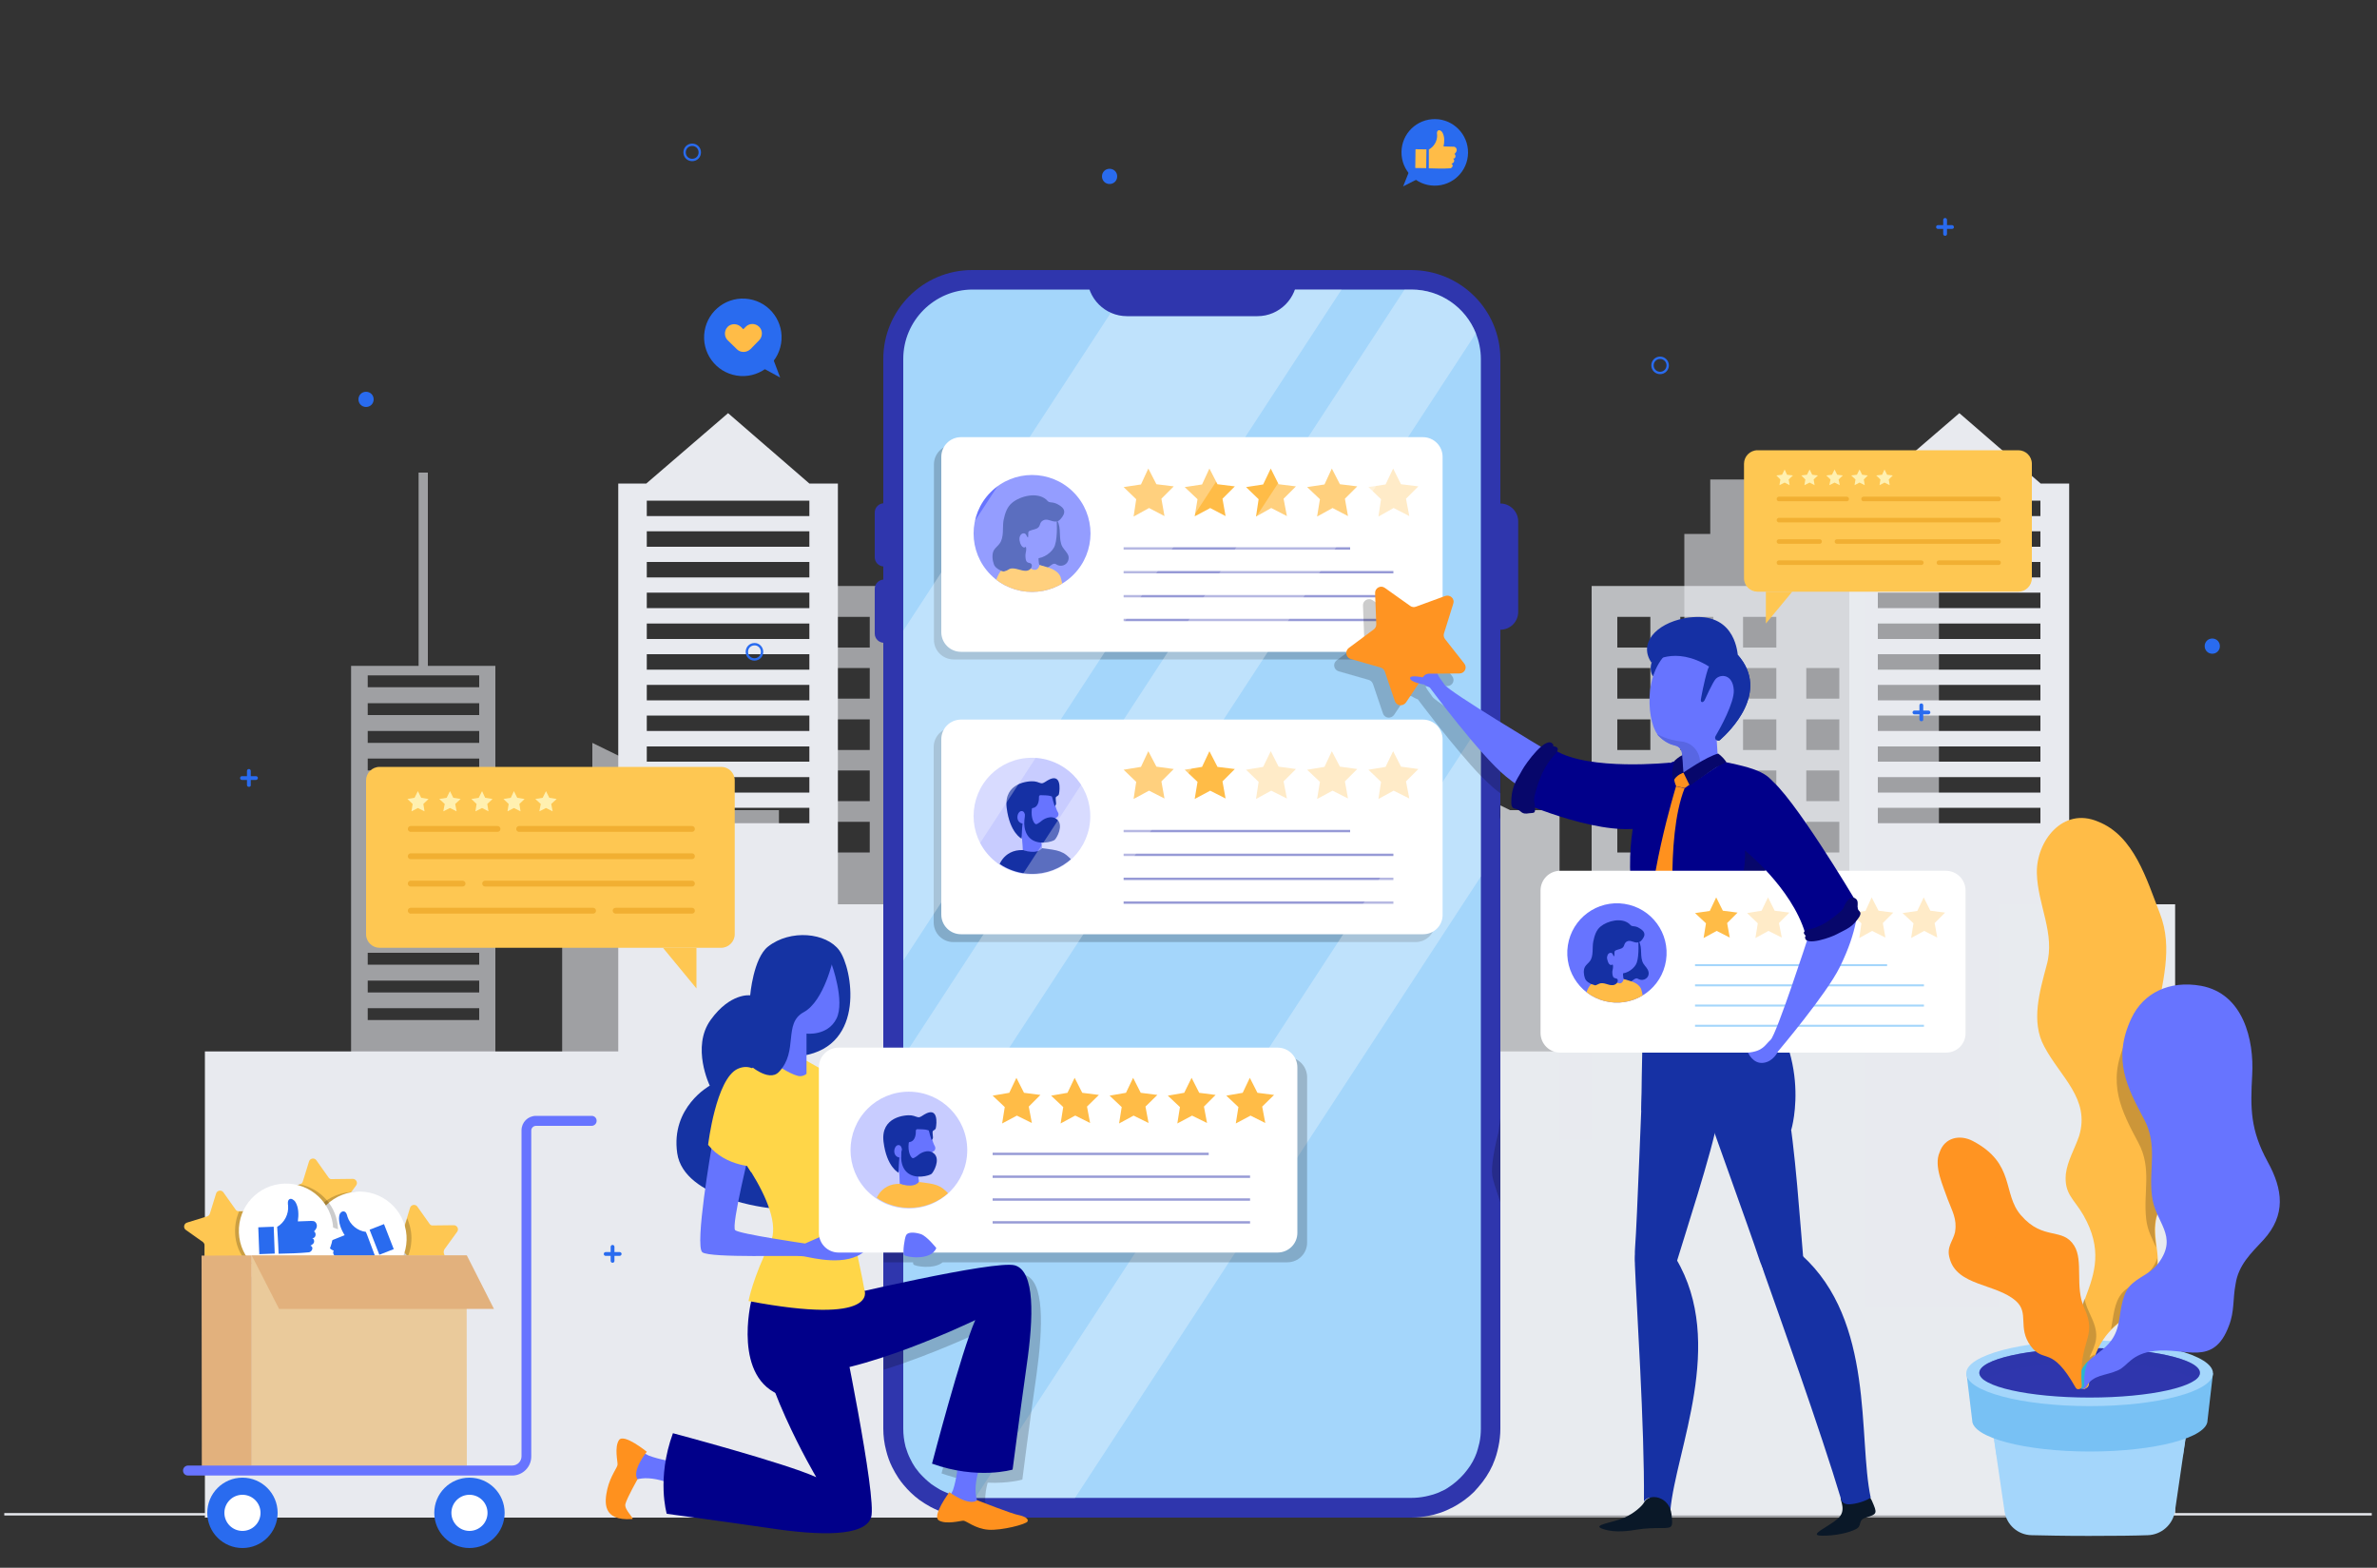 <?xml version="1.0" encoding="utf-8"?>
<!-- Generator: Adobe Illustrator 24.0.0, SVG Export Plug-In . SVG Version: 6.00 Build 0)  -->
<svg version="1.1" id="Layer_1" xmlns="http://www.w3.org/2000/svg" xmlns:xlink="http://www.w3.org/1999/xlink" x="0px" y="0px"
	 viewBox="0 0 1000 659.5" style="enable-background:new 0 0 1000 659.5;" xml:space="preserve">
<rect x="0" y="0" width="1000" height="659.5" fill="#333333" stroke="none"/>
<style type="text/css">
	.st0{opacity:0.6;fill:#E8EAEF;}
	.st1{fill:#E8EAEF;}
	.st2{opacity:0.75;fill:#E8EAEF;}
	.st3{fill:#296BEF;}
	.st4{fill:#FFBC47;}
	.st5{fill:none;stroke:#296BEF;stroke-miterlimit:10;}
	.st6{fill:none;stroke:#E8EAEF;stroke-miterlimit:10;}
	.st7{fill:#A4D6FB;}
	.st8{fill:#78C1F4;}
	.st9{fill:#2F36AD;}
	.st10{opacity:0.5;fill:#2F36AD;}
	.st11{opacity:0.2;}
	.st12{fill:#6774FF;}
	.st13{opacity:0.75;fill:#15CCBE;}
	.st14{fill:#FF9422;}
	.st15{fill:#FEC752;}
	.st16{fill:#FFFFFF;}
	.st17{opacity:0.2;fill:#020202;}
	.st18{fill:#EACA9B;}
	.st19{fill:#E2B17D;}
	.st20{opacity:0.3;fill:#FFBC47;}
	.st21{opacity:0.5;}
	.st22{fill:none;stroke:#2F36AD;stroke-miterlimit:10;}
	.st23{clip-path:url(#SVGID_2_);}
	.st24{fill:#1530A4;}
	.st25{opacity:0.36;clip-path:url(#SVGID_4_);fill:#6774FF;}
	.st26{clip-path:url(#SVGID_4_);}
	.st27{clip-path:url(#SVGID_6_);}
	.st28{opacity:0.3;fill:#FFFFFF;}
	.st29{fill:#FFF0B0;}
	.st30{opacity:0.66;}
	.st31{fill:none;stroke:#EAA221;stroke-width:1.909;stroke-linecap:round;stroke-linejoin:round;stroke-miterlimit:10;}
	.st32{fill:#0A1828;}
	.st33{fill:#01008A;}
	.st34{fill:#FF911E;}
	.st35{fill:#07076B;}
	.st36{fill:#F4D5B5;}
	.st37{fill:#5866E3;}
	.st38{fill:#E5BB98;}
	.st39{fill:#1631A4;}
	.st40{fill:#3A3A3A;}
	.st41{fill:none;stroke:#A4D6FB;stroke-width:0.848;stroke-miterlimit:10;}
	.st42{clip-path:url(#SVGID_8_);}
	.st43{fill:#6674FF;}
	.st44{fill:none;stroke:#EAA221;stroke-width:2.445;stroke-linecap:round;stroke-linejoin:round;stroke-miterlimit:10;}
	.st45{fill:#1533A3;}
	.st46{fill:#FFD648;}
	.st47{fill:#6574FE;}
	.st48{opacity:0.36;clip-path:url(#SVGID_10_);fill:#6774FF;}
	.st49{clip-path:url(#SVGID_10_);}
	.st50{clip-path:url(#SVGID_12_);}
</style>
<g>
	<g>
		<path class="st0" d="M815.7,451.1V224.6h-11v-22.9h-85.2v22.9h-10.9v284.8h-80v-129H512.1v169.2h-56.3V246.5H341.2v232.9h-13.5
			V340.8H307l-57.8-28.3v28.3h-12.7V512h-28.1V280.1H180v-81.3h-3.9v81.3h-28.4v358.3h739.7V451.1H815.7z M201.6,429.1h-46.9v-5
			h46.9V429.1z M201.6,417.5h-46.9v-5h46.9V417.5z M201.6,405.8h-46.9v-5h46.9V405.8z M201.6,394.1h-46.9v-5h46.9V394.1z
			 M201.6,382.5h-46.9v-5h46.9V382.5z M201.6,370.8h-46.9v-5h46.9V370.8z M201.6,359.1h-46.9v-5h46.9V359.1z M201.6,347.5h-46.9v-5
			h46.9V347.5z M201.6,335.8h-46.9v-5h46.9V335.8z M201.6,324.1h-46.9v-5h46.9V324.1z M201.6,312.5h-46.9v-5h46.9V312.5z
			 M201.6,300.8h-46.9v-5h46.9V300.8z M201.6,289.1h-46.9v-5h46.9V289.1z M365.9,358.6h-14v-12.9h14V358.6z M365.9,337h-14v-12.9h14
			V337z M365.9,315.5h-14v-12.9h14V315.5z M365.9,293.9h-14V281h14V293.9z M365.9,272.4h-14v-12.9h14V272.4z M392.4,358.6h-13.9
			v-12.9h13.9V358.6z M392.4,337h-13.9v-12.9h13.9V337z M392.4,315.5h-13.9v-12.9h13.9V315.5z M392.4,293.9h-13.9V281h13.9V293.9z
			 M392.4,272.4h-13.9v-12.9h13.9V272.4z M418.9,358.6h-14v-12.9h14V358.6z M418.9,337h-14v-12.9h14V337z M418.9,315.5h-14v-12.9h14
			V315.5z M418.9,293.9h-14V281h14V293.9z M418.9,272.4h-14v-12.9h14V272.4z M445.4,358.6h-13.9v-12.9h13.9V358.6z M445.4,337h-13.9
			v-12.9h13.9V337z M445.4,315.5h-13.9v-12.9h13.9V315.5z M445.4,293.9h-13.9V281h13.9V293.9z M826.7,557.7h-14.5v-13.4h14.5V557.7z
			 M826.7,530.8h-14.5v-13.4h14.5V530.8z M826.7,503.9h-14.5v-13.4h14.5V503.9z M826.7,477h-14.5v-13.4h14.5V477z M853.6,557.7
			h-14.5v-13.4h14.5V557.7z M853.6,530.8h-14.5v-13.4h14.5V530.8z M853.6,503.9h-14.5v-13.4h14.5V503.9z M853.6,477h-14.5v-13.4
			h14.5V477z M880.5,557.7H866v-13.4h14.5V557.7z M880.5,530.8H866v-13.4h14.5V530.8z M880.5,503.9H866v-13.4h14.5V503.9z
			 M880.5,477H866v-13.4h14.5V477z"/>
		<path class="st1" d="M473.1,282.8V182.6l-73.3,74.3v123.5h-47.3v-177h-12l-34.2-29.6l-34.4,29.6h-11.8v238.9h-94.5l0,0H86.2v196.1
			h501.5V282.8H473.1z M340.5,346.3h-68.4v-6.5h68.4V346.3z M340.5,333.4h-68.4v-6.5h68.4V333.4z M340.5,320.4h-68.4V314h68.4V320.4
			z M340.5,307.5h-68.4v-6.5h68.4V307.5z M340.5,294.6h-68.4v-6.5h68.4V294.6z M340.5,281.7h-68.4v-6.5h68.4V281.7z M340.5,268.8
			h-68.4v-6.5h68.4V268.8z M340.5,255.8h-68.4v-6.5h68.4V255.8z M340.5,242.9h-68.4v-6.5h68.4V242.9z M340.5,230h-68.4v-6.5h68.4
			V230z M340.5,217.1h-68.4v-6.5h68.4V217.1z M463.8,531.9h-7.1v-318l7.1-7.2V531.9z"/>
		<path class="st1" d="M858.4,346.3H790v-6.5h68.4V346.3z M858.4,333.4H790v-6.5h68.4V333.4z M858.4,320.4H790V314h68.4V320.4z
			 M858.4,307.5H790v-6.5h68.4V307.5z M858.4,294.6H790v-6.5h68.4V294.6z M858.4,281.7H790v-6.5h68.4V281.7z M858.4,268.8H790v-6.5
			h68.4V268.8z M858.4,255.8H790v-6.5h68.4V255.8z M858.4,242.9H790v-6.5h68.4V242.9z M858.4,230H790v-6.5h68.4V230z M858.4,217.1
			H790v-6.5h68.4V217.1z M870.5,380.4v-177h-12l-34.2-29.6l-34.4,29.6H778v238.9H604.1V637H915V380.4H870.5z"/>
		<path class="st2" d="M530,429.1h-46.9v-5H530V429.1z M530,417.5h-46.9v-5H530V417.5z M530,405.8h-46.9v-5H530V405.8z M530,394.1
			h-46.9v-5H530V394.1z M530,382.5h-46.9v-5H530V382.5z M530,370.8h-46.9v-5H530V370.8z M530,359.1h-46.9v-5H530V359.1z M530,347.5
			h-46.9v-5H530V347.5z M530,335.8h-46.9v-5H530V335.8z M530,324.1h-46.9v-5H530V324.1z M530,312.5h-46.9v-5H530V312.5z M530,300.8
			h-46.9v-5H530V300.8z M530,289.1h-46.9v-5.1H530V289.1z M694.3,358.6h-13.9v-12.9h13.9V358.6z M694.3,337h-13.9v-12.9h13.9V337z
			 M694.3,315.5h-13.9v-12.9h13.9V315.5z M694.3,293.9h-13.9V281h13.9V293.9z M694.3,272.4h-13.9v-12.9h13.9V272.4z M720.8,358.6
			h-13.9v-12.9h13.9V358.6z M720.8,337h-13.9v-12.9h13.9V337z M720.8,315.5h-13.9v-12.9h13.9V315.5z M720.8,293.9h-13.9V281h13.9
			V293.9z M720.8,272.4h-13.9v-12.9h13.9V272.4z M747.3,358.6h-14v-12.9h14V358.6z M747.3,337h-14v-12.9h14V337z M747.3,315.5h-14
			v-12.9h14V315.5z M747.3,293.9h-14V281h14V293.9z M747.3,272.4h-14v-12.9h14V272.4z M773.8,358.6h-13.9v-12.9h13.9V358.6z
			 M773.8,337h-13.9v-12.9h13.9V337z M773.8,315.5h-13.9v-12.9h13.9V315.5z M773.8,293.9h-13.9V281h13.9V293.9z M840.6,380.4v169.2
			h-56.3V246.5H669.6v232.9h-13.5V340.8h-20.8l-57.8-28.3v28.3h-12.7V512h-28.1V280.1h-28.4v-81.3h-3.9v81.3h-28.4V637H915V380.4
			H840.6z"/>
	</g>
	<g>
		<g>
			<g>
				<g>
					<g>
						<polyline class="st3" points="320.5,154.6 328.2,158.8 324.4,148.7 						"/>
					</g>
					
						<ellipse transform="matrix(0.161 -0.987 0.987 0.161 122.258 427.409)" class="st3" cx="312.4" cy="141.8" rx="16.3" ry="16.3"/>
				</g>
				<path class="st4" d="M319.3,137.4c-1.6-1.5-4.1-1.5-5.6,0.1l-1,1l-1-1c-1.6-1.5-4.1-1.5-5.6,0c-1.5,1.6-1.5,4.1,0,5.6l3.9,3.8
					c0,0,0,0,0,0c0.6,0.6,1.4,1,2.2,1.1c1.2,0.2,2.5-0.2,3.5-1.1l3.8-3.9C320.9,141.4,320.9,138.9,319.3,137.4z"/>
			</g>
			<g>
				<g>
					<g>
						<polyline class="st3" points="597,75 590.3,78.4 593.7,69.9 						"/>
					</g>
					<path class="st3" d="M617.6,64.3c-0.1,7.7-6.4,13.9-14.2,13.8c-7.7-0.1-13.9-6.4-13.8-14.2c0.1-7.7,6.4-13.9,14.2-13.8
						C611.5,50.2,617.7,56.6,617.6,64.3z"/>
				</g>
				<g>
					<g>
						<g>
							<path class="st4" d="M601.1,70.8c3,0.1,6.1,0.2,8.9,0c0.9,0,1.7-1.4,0.6-1.9c0.5-0.2,0.9-0.4,1.1-0.9c0.2-0.5,0-1.1-0.5-1.3
								c1.1,0.3,1.5-1.4,0.7-1.9c0.4-0.4,0.8-0.9,0.9-1.4c0.1-0.6-0.1-1.2-0.6-1.5c-0.3-0.2-0.7-0.2-1.1-0.2c-1.3,0-2.5-0.1-3.8-0.1
								c0.4-2,0.5-4.1-0.5-5.9c-0.3-0.5-1.1-1.2-1.8-0.8c-0.6,0.4-0.5,1.3-0.4,1.9c0.1,2.5-1.3,4.9-3.5,6.1
								C601.1,62.8,601.1,68.1,601.1,70.8z"/>
						</g>
					</g>
					
						<rect x="595.4" y="62.8" transform="matrix(1 1.303414e-02 -1.303414e-02 1 0.921 -7.785)" class="st4" width="4.6" height="7.9"/>
				</g>
			</g>
		</g>
		<path class="st5" d="M320.6,274.2c0,1.8-1.4,3.2-3.2,3.2c-1.8,0-3.2-1.4-3.2-3.2c0-1.8,1.4-3.2,3.2-3.2
			C319.1,270.9,320.6,272.4,320.6,274.2z"/>
		<path class="st5" d="M294.4,64.1c0,1.8-1.4,3.2-3.2,3.2s-3.2-1.4-3.2-3.2c0-1.8,1.4-3.2,3.2-3.2S294.4,62.3,294.4,64.1z"/>
		<path class="st3" d="M470,74.2c0,1.8-1.4,3.2-3.2,3.2s-3.2-1.4-3.2-3.2c0-1.8,1.4-3.2,3.2-3.2S470,72.4,470,74.2z"/>
		<path class="st3" d="M157.2,168c0,1.8-1.4,3.2-3.2,3.2c-1.8,0-3.2-1.4-3.2-3.2c0-1.8,1.4-3.2,3.2-3.2
			C155.8,164.8,157.2,166.2,157.2,168z"/>
		<path class="st3" d="M933.9,271.8c0,1.8-1.4,3.2-3.2,3.2c-1.8,0-3.2-1.4-3.2-3.2s1.4-3.2,3.2-3.2
			C932.5,268.6,933.9,270,933.9,271.8z"/>
		<circle class="st5" cx="698.4" cy="153.7" r="3.2"/>
		<g>
			<g>
				<path class="st3" d="M257.7,531.2c-0.5,0-0.8-0.4-0.8-0.8v-5.9c0-0.5,0.4-0.8,0.8-0.8c0.5,0,0.8,0.4,0.8,0.8v5.9
					C258.5,530.8,258.2,531.2,257.7,531.2z"/>
			</g>
			<g>
				<path class="st3" d="M260.7,528.3h-5.9c-0.5,0-0.8-0.4-0.8-0.8c0-0.5,0.4-0.8,0.8-0.8h5.9c0.5,0,0.8,0.4,0.8,0.8
					C261.5,527.9,261.1,528.3,260.7,528.3z"/>
			</g>
		</g>
		<g>
			<g>
				<path class="st3" d="M104.7,331c-0.5,0-0.8-0.4-0.8-0.8v-5.9c0-0.5,0.4-0.8,0.8-0.8c0.5,0,0.8,0.4,0.8,0.8v5.9
					C105.6,330.7,105.2,331,104.7,331z"/>
			</g>
			<g>
				<path class="st3" d="M107.7,328.1h-5.9c-0.5,0-0.8-0.4-0.8-0.8c0-0.5,0.4-0.8,0.8-0.8h5.9c0.5,0,0.8,0.4,0.8,0.8
					C108.5,327.7,108.1,328.1,107.7,328.1z"/>
			</g>
		</g>
		<g>
			<g>
				<path class="st3" d="M818.3,99.2c-0.5,0-0.8-0.4-0.8-0.8v-5.9c0-0.5,0.4-0.8,0.8-0.8c0.5,0,0.8,0.4,0.8,0.8v5.9
					C819.1,98.9,818.8,99.2,818.3,99.2z"/>
			</g>
			<g>
				<path class="st3" d="M821.2,96.3h-5.9c-0.5,0-0.8-0.4-0.8-0.8c0-0.5,0.4-0.8,0.8-0.8h5.9c0.5,0,0.8,0.4,0.8,0.8
					C822.1,95.9,821.7,96.3,821.2,96.3z"/>
			</g>
		</g>
		<g>
			<g>
				<path class="st3" d="M808.3,303.4c-0.5,0-0.8-0.4-0.8-0.8v-5.9c0-0.5,0.4-0.8,0.8-0.8c0.5,0,0.8,0.4,0.8,0.8v5.9
					C809.2,303.1,808.8,303.4,808.3,303.4z"/>
			</g>
			<g>
				<path class="st3" d="M811.3,300.5h-5.9c-0.5,0-0.8-0.4-0.8-0.8c0-0.5,0.4-0.8,0.8-0.8h5.9c0.5,0,0.8,0.4,0.8,0.8
					C812.1,300.1,811.7,300.5,811.3,300.5z"/>
			</g>
		</g>
	</g>
	<polyline class="st6" points="997.8,637 915,637 604.1,637 476.1,637 1.8,637 	"/>
	<g>
		<g>
			<path class="st7" d="M835.6,583.2l7.7,52.5c0.8,5.7,5.6,10,11.4,10.1c5.2,0.1,12.9,0.3,24,0.3c11.5,0,19.5-0.1,24.9-0.3
				c5.7-0.2,10.5-4.4,11.4-10.1l7.7-52.5H835.6z"/>
			<path class="st7" d="M879.1,617c16,0,30.2-2,39.3-5.1l4.1-27.8h-86.7l4.1,27.8C848.9,615,863.1,617,879.1,617z"/>
			<path class="st8" d="M928.7,597.5c0,7.3-22.2,13.1-49.5,13.1c-27.4,0-49.5-5.9-49.5-13.1l-2.4-19.8H931L928.7,597.5z"/>
			<path class="st7" d="M931,577.7c0,7.6-23.2,13.8-51.9,13.8c-28.7,0-51.9-6.2-51.9-13.8c0-7.6,23.2-13.8,51.9-13.8
				C907.8,563.9,931,570.1,931,577.7z"/>
			<ellipse class="st9" cx="879.1" cy="577.5" rx="46.4" ry="10.4"/>
			<path class="st10" d="M834.8,580.6c5.9-4.2,23.5-7.3,44.3-7.3c20.8,0,38.4,3.1,44.3,7.3c1.4-1,2.1-2,2.1-3.1
				c0-5.7-20.8-10.4-46.4-10.4c-25.6,0-46.4,4.7-46.4,10.4C832.7,578.5,833.4,579.6,834.8,580.6z"/>
			<g>
				<path class="st4" d="M915.7,495c3.4-12.1-0.7-21.6-5.1-32.3c-4.4-10.8-5.2-22.2-3.5-33.5c2.3-15.4,7.4-30.2,1.5-45.1
					c-5.5-14.1-10.8-32.6-26-38.5c-14.8-6.3-26,8.3-25.7,21.7c0.3,13.4,7.9,25.5,4.1,38.8c-2.9,10.9-6.7,23.7-1,34.1
					c6.8,12.9,19.4,22,14.7,37.6c-1.9,5.6-4.9,10.4-5.6,16c-0.8,8.5,3.5,10.6,7.4,17.4c16.3,28.6-13.5,40.1-1.8,71.6
					c0.3,0.9,1.2,1.5,2.1,1.4l0,0c1-0.1,1.9-0.8,2-1.9c3.7-35.1,28.8-23,29-51.5c0-5.3-1.6-10.6-1-15.9
					C907.5,506.8,913.7,502.6,915.7,495z"/>
				<path class="st4" d="M901.2,529.8c-0.4,0-0.7,0.3-0.7,0.7c0,0.7-0.3,17.1-16.8,19.6c1.3-2.3,2.7-4.5,4-6.6
					c3.1-4.9,6-9.5,7.7-15.1c4.6-15.3,4-28.4,1.2-40.6c11.6-5.7,8.4-25.3,8.3-26.1c-0.1-0.4-0.4-0.6-0.8-0.6
					c-0.4,0.1-0.6,0.4-0.6,0.8c0,0.2,3.1,19.1-7.2,24.6c-1.5-6.3-3.6-12.3-5.8-18.4c-4.7-13-2.4-30-0.8-41.2c0.1-0.5,0.1-1,0.2-1.4
					c14.6-3.2,15.5-21.9,15.5-22c0-0.4-0.3-0.7-0.7-0.7c0,0,0,0,0,0c-0.4,0-0.7,0.3-0.7,0.7c0,0.2-0.9,17.3-13.9,20.6
					c0.2-1.7,0.4-3.1,0.5-4.4c0.5-7.4,0.6-14.1,0.4-20.2c0,0,0-0.1,0-0.1c-0.8-16.7-4.6-28.5-11.4-35.3c-0.3-0.3-0.7-0.3-1,0
					c-0.3,0.3-0.3,0.7,0,1c6.5,6.4,10.1,17.6,11,33.4c-9.7-3.8-11.1-20.8-11.1-21c0-0.4-0.3-0.7-0.7-0.6c-0.4,0-0.7,0.4-0.6,0.7
					c0.1,0.8,1.5,18.8,12.6,22.4c0.2,5.9,0.1,12.4-0.4,19.6c-0.2,1.9-0.5,4.4-0.9,7.2c-0.9,6.4-2,14.6-2,22.9
					c-13.5-5.1-14.5-21.7-14.5-21.8c0-0.4-0.3-0.7-0.7-0.7c0,0,0,0,0,0c-0.4,0-0.7,0.3-0.7,0.7c0,0.2,1,18.1,15.9,23.3
					c0.1,6,0.9,12,2.9,17.4c6.1,16.7,11,33.5,6.1,54.4c-10.8-2.1-12.3-17.2-12.3-17.4c0-0.4-0.3-0.6-0.7-0.6c-0.4,0-0.7,0.4-0.6,0.7
					c0,0.2,1.6,16.3,13.4,18.6c-0.3,1.2-0.6,2.5-1,3.7c-1.6,5.5-4.5,10-7.5,14.8c-1.6,2.5-3.3,5.2-4.8,8c0,0,0,0,0,0
					c-4.2,7.9-7.4,17.7-5.8,32.8c0,0.4,0.3,0.6,0.7,0.6c0,0,0,0,0.1,0c0.4,0,0.7-0.4,0.6-0.8c-1.6-14.7,1.4-24,5.5-31.8
					c18.7-2.1,19-20.9,19-21.1C901.9,530.1,901.5,529.8,901.2,529.8z"/>
				<path class="st11" d="M907.6,529.2c0,0.5,0,1.1,0,1.6c-0.2,18.7-11,19.9-19.5,28.4c1-5,1.2-11.2,4.6-15.2
					c3.7-4.1,8.5-4.9,12.2-9.8C906.2,532.5,907.1,530.8,907.6,529.2z M910.5,462.6c-4.4-10.8-5.2-22.2-3.5-33.5
					c0.2-1.1,0.3-2.2,0.5-3.3c-5.8,2.2-10.4,6.5-13.2,12.4c-8.2,17.4-1.7,29.3,5.3,42.5c5.8,10.8,2,20.7,3.3,32.1
					c0.5,4.8,2.6,8.4,4.2,12c-0.4-3.3-0.9-6.6-0.5-9.8c0.7-8.1,7-12.3,9-20C919,482.9,915,473.4,910.5,462.6z M879.8,554
					c-1.1-2.5-2.5-5.1-2.8-7.8c-3.7,9.7-7.8,19.8-3.4,34c0,0,0,0.1,0,0.1c0.3,0.8,0.5,1.6,0.8,2.4c0.1,0.2,0.1,0.3,0.2,0.5
					c0,0,0,0,0,0.1c0.1,0.1,0.2,0.3,0.3,0.4c0,0,0,0,0,0c0.4,0.3,0.9,0.5,1.5,0.5l0,0c0.4,0,0.8-0.2,1.1-0.4c0.6-0.5,0.8-1,0.9-1.3
					c0,0,0-0.1,0-0.1c0.6-5.2,1.6-9.4,2.9-12.8c-0.8,0.5-1.6,1-2.3,1.5C881.7,565.2,883.5,561.9,879.8,554z"/>
			</g>
			<g>
				<path class="st12" d="M954,488.7c-7.3-13.4-7.3-22.3-6.5-36.6c0.8-14.6-3.7-34.1-21.5-37.4c-13.4-2.4-24.3,3-29.3,13.6
					c-8.2,17.4-1.7,29.3,5.3,42.5c5.8,10.8,2,20.7,3.3,32.1c1.2,11.4,11.4,16.7,2.8,28.4c-3.7,4.9-8.5,5.7-12.2,9.8
					c-3.7,4.5-3.6,11.5-4.9,16.7c-3.3,13.1-16.1,11.2-16.6,24.5c0,1,0.8,2,1.5,1.9c0.7,0,1.3,0.1,1.7-0.8c3-5.3,8-4.5,13.5-7
					c4.1-1.8,5.4-6.9,15.3-8.1c13-1.6,24.8,6.9,31.3-10.6c2.4-6.1,1.6-11.4,2.8-17.5c1.2-8.1,6.5-13,11.8-18.7
					C961.7,511.1,960.5,500.5,954,488.7z"/>
				<g>
					<g>
						<path class="st12" d="M928.2,463.8C928.2,463.8,928.2,463.8,928.2,463.8c-12.2-1-20.7-15.8-21-16.5c-0.2-0.3-0.1-0.8,0.3-0.9
							c0.3-0.2,0.8-0.1,0.9,0.3c0.1,0.1,8.5,14.8,19.9,15.8c0.4,0,0.7,0.4,0.6,0.7C928.9,463.5,928.6,463.8,928.2,463.8z"/>
					</g>
					<g>
						<path class="st12" d="M924.8,527.4c-0.1,0-0.3,0-0.4-0.1c-8.9-5.9-8.4-32.4-8.3-33.5c0-0.4,0.3-0.7,0.7-0.7
							c0.4,0,0.7,0.3,0.7,0.7c0,0.3-0.6,26.9,7.7,32.3c0.3,0.2,0.4,0.6,0.2,1C925.2,527.3,925,527.4,924.8,527.4z"/>
					</g>
					<g>
						<path class="st12" d="M929.3,503.7c-0.3,0-0.6-0.2-0.7-0.5c-0.1-0.4,0.1-0.7,0.5-0.9c14-3.9,15.1-26.6,15.1-26.8
							c0-0.4,0.3-0.7,0.7-0.7c0.4,0,0.7,0.3,0.7,0.7c0,1-1.2,23.9-16.1,28.1C929.4,503.7,929.4,503.7,929.3,503.7z"/>
					</g>
					<g>
						<path class="st12" d="M908.8,562.4c-1.5,0-3-0.1-4.6-0.4c-0.4-0.1-0.6-0.4-0.6-0.8c0.1-0.4,0.4-0.6,0.8-0.6
							c20.5,3.5,27.9-18.2,28-18.4c0.1-0.4,0.5-0.6,0.9-0.4c0.4,0.1,0.6,0.5,0.4,0.9C933.6,542.9,926.9,562.4,908.8,562.4z"/>
					</g>
					<g>
						<path class="st12" d="M926.9,453c-0.2,0-0.4-0.1-0.5-0.2c-0.3-0.3-0.2-0.7,0-1c8.8-8,2.9-25.3,2.9-25.4
							c-0.1-0.4,0.1-0.8,0.4-0.9c0.4-0.1,0.8,0.1,0.9,0.4c0.3,0.7,6.2,18.3-3.3,26.9C927.2,453,927,453,926.9,453z"/>
					</g>
					<g>
						<path class="st12" d="M875.9,583.7c-0.1,0-0.1,0-0.2,0c-0.4-0.1-0.6-0.5-0.5-0.8c1.6-5.9,8.4-8.9,12.9-10.8
							c1.4-0.6,2.5-1.1,3.2-1.6c36.6-23.8,46.6-69,30.5-138.2c-0.1-0.4,0.1-0.7,0.5-0.8c0.4-0.1,0.7,0.1,0.8,0.5
							c16.2,69.8,6,115.5-31.1,139.6c-0.8,0.5-2,1.1-3.4,1.7c-4.3,1.9-10.7,4.7-12.1,9.9C876.5,583.5,876.2,583.7,875.9,583.7z"/>
					</g>
				</g>
				<path class="st13" d="M874.3,582.3c0,1,0.8,2,1.5,1.9c0,0,0.1,0,0.1,0c2.2-1.6-0.6-4,2.7-11.8
					C876.3,574.7,874.5,577.5,874.3,582.3z"/>
			</g>
			<g>
				<path class="st14" d="M876.8,550.1c-4-8.7-0.2-19.8-4.2-26.1c-4.9-7.9-13-1.9-22.4-12.8c-7.9-9.1-2.2-21.7-20.2-31.2
					c-5.5-2.9-11.9-1.5-14,4.7c-2.6,5.8,1.5,14.2,3.4,19.8c1.8,4.8,4,8.3,3.1,13.6c0,0.1,0,0.1,0,0.2c-1,4.1-3.7,6.2-2.3,11
					c3,11.7,19.5,10.6,27.8,17.9c5.9,5.1,0.6,11.2,6.3,19c5.7,7.7,8.6-0.7,18.9,17.5c0.4,0.7,1.2,0.9,1.9,0.5l0,0
					c0.5-0.3,0.7-0.8,0.7-1.3C874.3,563.3,882.7,562.9,876.8,550.1z"/>
				<path class="st14" d="M868.9,564.3c-1.2-2-2.4-3.8-3.1-6c6.4-5.3,2.8-17.8,2.7-18.4c-0.1-0.4-0.5-0.6-0.9-0.5
					c-0.4,0.1-0.6,0.5-0.5,0.9c0,0.1,3.3,11.5-1.7,16.5c-0.2-1-0.3-2-0.2-3.2c0.1-2.4,0.1-4.7-0.1-6.9c0,0,0,0,0-0.1
					c0,0,0-0.1,0-0.1c-0.4-4-1.6-7.7-4.5-11c4.3-5.4-1.7-15.5-2-15.9c-0.2-0.3-0.6-0.4-0.9-0.2c-0.3,0.2-0.4,0.6-0.2,0.9
					c0.1,0.1,5.6,9.4,2.2,14.2c-1.3-1.3-2.9-2.5-4.8-3.6c-6.5-3.9-11.5-7.8-15.4-12.4c4.2-5.5-0.8-18.3-1.1-18.9
					c-0.1-0.4-0.5-0.5-0.9-0.4c-0.4,0.1-0.5,0.5-0.4,0.9c0.1,0.1,4.9,12.2,1.5,17.2c-6-7.5-9.3-16.7-11.3-29.9
					c-0.1-0.4-0.4-0.6-0.8-0.6c-0.4,0.1-0.6,0.4-0.6,0.8c1,6.5,2.3,12,4.1,16.9c-6.7-3.1-7.6-10.4-7.7-10.7c0-0.4-0.4-0.6-0.8-0.6
					c-0.4,0-0.7,0.4-0.6,0.8c0,0.1,1.1,9.2,9.7,12.3c1.9,4.8,4.3,8.9,7.4,12.6c0,0,0,0.1,0,0.1c0,0,0,0,0.1,0c1.8,2.1,3.8,4.1,6,6
					c-9.5,2.7-17.2-6-17.3-6.1c-0.2-0.3-0.7-0.3-1-0.1c-0.3,0.2-0.3,0.7-0.1,1c0.1,0.1,6.2,7.1,14.6,7.1c1.6,0,3.2-0.3,5-0.9
					c2.6,2.1,5.5,4,8.8,6c6.6,3.9,8.8,8.6,9.5,14c-12.8,0.5-17.4-6.9-17.6-7.2c-0.2-0.3-0.6-0.4-0.9-0.2c-0.3,0.2-0.4,0.6-0.2,0.9
					c0.2,0.3,4.8,7.9,17.6,7.9c0.4,0,0.9,0,1.3,0c0.2,2,0.1,4,0.1,6.2c-0.1,4.9,1.7,7.9,3.9,11.4c0.3,0.5,0.6,1,0.9,1.5
					c-11.6-2.2-13-9.3-13.1-9.6c-0.1-0.4-0.4-0.7-0.8-0.6c-0.4,0.1-0.6,0.4-0.6,0.8c0.1,0.4,1.6,8.8,15.3,10.9c2,3.6,3.8,8.1,4,15.5
					c0,0.4,0.3,0.7,0.7,0.7c0,0,0,0,0,0c0.4,0,0.7-0.3,0.7-0.7C874.6,573.6,871.4,568.5,868.9,564.3z"/>
			</g>
		</g>
		<g>
			<g>
				<g>
					<path class="st12" d="M181,530.8c-0.1-0.3-6.2-1.2-6.8-0.5c-0.5,0.7,0.5,2.3,1,3c0.5,0.7,2.9,1.4,3.8,0.9
						C179.9,533.7,181.8,532.4,181,530.8z"/>
					<path class="st15" d="M187,525.5c-0.3,0.5-0.4,1.1-0.3,1.6l2.8,8.3c0.5,1.4-0.9,2.7-2.2,2.2l-8.3-2.8c-0.6-0.2-1.2-0.1-1.6,0.2
						l-7.1,5.2c-1.2,0.9-2.8,0-2.8-1.4l0.1-4.2l0.1-4.6c0-0.6-0.3-1.1-0.7-1.5l-7.2-5.1c-1.2-0.8-0.9-2.7,0.5-3.1l8.4-2.6
						c0.6-0.2,1-0.6,1.2-1.2l1.3-4.1l1.3-4.3c0.4-1.4,2.3-1.7,3.1-0.5l5.1,7.2c0.3,0.5,0.9,0.8,1.4,0.7l8.8-0.1
						c1.4,0,2.3,1.6,1.4,2.8L187,525.5z"/>
				</g>
				<g>
					<path class="st12" d="M138.5,511.2c-0.1-0.3-6.2-1.2-6.8-0.5c-0.5,0.7,0.5,2.3,1,3s2.9,1.4,3.8,0.9
						C137.3,514.1,139.2,512.9,138.5,511.2z"/>
					<path class="st15" d="M144.5,505.9c-0.3,0.5-0.4,1.1-0.2,1.6l2.8,8.3c0.5,1.4-0.9,2.7-2.2,2.2l-2.6-0.9l-5.7-1.9
						c-0.5-0.2-1.2-0.1-1.6,0.2l-7.1,5.2c-1.2,0.9-2.8,0-2.8-1.4l0.1-8.8c0-0.6-0.3-1.1-0.7-1.4l-7.2-5.1c-1.2-0.9-0.9-2.7,0.5-3.1
						l8.4-2.6h0c0.6-0.2,1-0.6,1.2-1.2l2.6-8.4c0.4-1.4,2.3-1.7,3.1-0.5l5.1,7.2c0.3,0.5,0.9,0.8,1.4,0.7l8.8-0.1
						c1.4,0,2.3,1.6,1.4,2.8L144.5,505.9z"/>
				</g>
				<g>
					<path class="st12" d="M105,528c-0.1-0.3-6.2-1.2-6.8-0.5c-0.5,0.7,0.5,2.3,1,3c0.5,0.7,2.9,1.4,3.8,0.9
						C103.8,530.9,105.7,529.7,105,528z"/>
					<path class="st15" d="M105.6,519.4c-0.3,0.5-0.4,1.1-0.3,1.6l2.8,8.3c0.5,1.4-0.9,2.7-2.2,2.2l-2.2-0.7l-6.2-2.1
						c-0.5-0.2-1.2-0.1-1.6,0.2l-7.1,5.3c-1.2,0.9-2.8,0-2.8-1.4l0.1-8.8c0-0.6-0.3-1.1-0.7-1.5l-7.2-5.1c-1.2-0.8-0.9-2.7,0.5-3.1
						l8.4-2.6c0.6-0.2,1-0.6,1.2-1.2l2.6-8.4c0.4-1.4,2.3-1.7,3.1-0.5l5.1,7.2c0.3,0.5,0.9,0.8,1.4,0.7h0l8.8-0.1
						c1.5,0,2.3,1.6,1.4,2.8L105.6,519.4z"/>
				</g>
				<g>
					<g>
						<g>
							<polyline class="st16" points="165.5,532.3 176.1,533.5 167.3,523.8 							"/>
						</g>
						<line class="st17" x1="178.1" y1="533.5" x2="169.3" y2="523.8"/>
						<path class="st17" d="M167.7,534.7l0.1-4.6c0-0.6-0.3-1.1-0.7-1.5l-7.2-5.1c-1.2-0.8-0.9-2.7,0.5-3.1l8.4-2.6
							c0.6-0.2,1-0.6,1.2-1.2l1.3-4.1c0.2,0.4,0.4,0.8,0.5,1.3C174.6,521.2,172.7,529.3,167.7,534.7z"/>
						<path class="st17" d="M130.2,528.5c4,10.2,15.5,15.3,25.7,11.3c10.2-4,15.3-15.5,11.3-25.7c-4-10.2-15.5-15.3-25.7-11.3
							C131.2,506.8,126.2,518.3,130.2,528.5z"/>
						<path class="st16" d="M132.7,528.3c4,10.2,15.5,15.3,25.7,11.3c10.2-4,15.3-15.5,11.3-25.7c-4-10.2-15.5-15.3-25.7-11.3
							C133.7,506.6,128.7,518.1,132.7,528.3z"/>
					</g>
					<g>
						<g>
							<g>
								<path class="st3" d="M157.9,528.7c-4,1.6-8.1,3.3-11.9,4.5c-1.2,0.4-2.9-1.1-1.8-2.2c-0.7-0.1-1.4-0.1-2-0.7
									c-0.5-0.5-0.5-1.5,0.1-1.9c-1.3,0.9-2.7-1.1-1.9-2.3c-0.8-0.3-1.5-0.7-1.9-1.4c-0.4-0.7-0.4-1.7,0.1-2.3
									c0.3-0.4,0.9-0.6,1.4-0.8c1.7-0.7,3.3-1.3,5-2c-1.5-2.4-2.7-5.3-2.3-8.1c0.1-0.9,0.9-2.1,2-1.9c1,0.2,1.3,1.5,1.5,2.3
									c1.1,3.3,4.2,5.9,7.7,6.3C154,518.1,156.5,525.1,157.9,528.7z"/>
							</g>
						</g>
						
							<rect x="157.1" y="516" transform="matrix(-0.932 0.363 -0.363 -0.932 499.374 949.348)" class="st3" width="6.5" height="11.3"/>
					</g>
				</g>
				<g>
					<g>
						<g>
							<polyline class="st16" points="111.7,533.8 102.5,539.1 106.7,526.7 							"/>
						</g>
						<path class="st17" d="M142.2,517v0.1l-5.7-1.9c-0.5-0.2-1.2-0.1-1.6,0.2l-7.1,5.2c-1.2,0.9-2.8,0-2.8-1.4l0.1-8.8
							c0-0.6-0.3-1.1-0.7-1.4l-7.2-5.1c-1.2-0.9-0.9-2.7,0.5-3.1l8.4-2.6C135,500,141.9,507.6,142.2,517z"/>
						<path class="st17" d="M105.6,519.4c-0.3,0.5-0.4,1.1-0.3,1.6l2.8,8.3c0.5,1.4-0.9,2.7-2.2,2.2l-2.2-0.7
							c-2.9-3.3-4.7-7.6-4.8-12.3c-0.1-3.2,0.5-6.2,1.7-8.9h0l8.8-0.1c1.5,0,2.3,1.6,1.4,2.8L105.6,519.4z"/>
						<path class="st16" d="M140.2,517c0.4,11-8.1,20.2-19.1,20.6c-11,0.4-20.2-8.1-20.6-19.1c-0.4-11,8.1-20.2,19.1-20.6
							C130.6,497.5,139.8,506.1,140.2,517z"/>
					</g>
					<g>
						<g>
							<g>
								<path class="st3" d="M117.2,527.4c4.3-0.1,8.7-0.2,12.7-0.6c1.3-0.1,2.3-2.2,0.7-2.8c0.6-0.4,1.3-0.7,1.5-1.4
									c0.2-0.7-0.1-1.6-0.8-1.8c1.5,0.3,2-2.1,0.8-2.8c0.6-0.6,1.1-1.3,1.2-2.1c0.1-0.8-0.3-1.7-1-2.1c-0.5-0.2-1-0.2-1.6-0.2
									c-1.8,0.1-3.6,0.1-5.4,0.2c0.4-2.8,0.4-5.9-1.1-8.3c-0.5-0.7-1.7-1.6-2.5-1c-0.8,0.6-0.6,1.9-0.5,2.7
									c0.3,3.5-1.5,7.1-4.6,8.9C116.6,516.2,117.1,523.6,117.2,527.4z"/>
							</g>
						</g>
						
							<rect x="108.9" y="516.3" transform="matrix(0.999 -3.804446e-02 3.804446e-02 0.999 -19.777 4.644)" class="st3" width="6.5" height="11.3"/>
					</g>
				</g>
				<g>
					<g>
						<polygon class="st18" points="196.3,528.1 196.4,616.7 105.9,616.8 105.9,528.2 						"/>
					</g>
					<g>
						<polygon class="st19" points="105.9,528.1 105.9,616.7 84.9,616.8 84.8,528.2 						"/>
					</g>
					<polygon class="st19" points="207.8,550.6 117.4,550.6 105.9,528.1 196.4,528.1 					"/>
				</g>
			</g>
			<g>
				<g>
					<path class="st12" d="M79.1,620.7h136.4c4.4,0,8-3.6,8-8V475.6c0-1.1,0.9-2,2-2h23.4c1.1,0,2.1-0.9,2.1-2.1s-0.9-2.1-2.1-2.1
						h-23.4c-3.4,0-6.1,2.7-6.1,6.1v137.1c0,2.1-1.7,3.9-3.9,3.9H79.1c-1.1,0-2.1,0.9-2.1,2.1C77,619.8,77.9,620.7,79.1,620.7z"/>
				</g>
				<circle class="st3" cx="197.5" cy="636.4" r="14.8"/>
				<circle class="st16" cx="197.5" cy="636.4" r="7.6"/>
				<circle class="st3" cx="102" cy="636.4" r="14.8"/>
				<path class="st16" d="M94.4,636.4c0,4.2,3.4,7.6,7.6,7.6c4.2,0,7.6-3.4,7.6-7.6c0-4.2-3.4-7.6-7.6-7.6
					C97.8,628.8,94.4,632.2,94.4,636.4z"/>
			</g>
		</g>
		<g>
			<path class="st9" d="M631.2,151V601c0,2.6-0.3,5.1-0.8,7.5c-0.2,1.2-0.6,2.4-0.9,3.6c-0.2,0.6-0.4,1.2-0.6,1.8
				c-1.2,3.4-3,6.6-5.2,9.5c-1.1,1.4-2.3,2.8-3.5,4.1c-1.3,1.3-2.6,2.4-4.1,3.5c-1,0.7-2,1.4-3,2h0c-1,0.6-2.1,1.2-3.2,1.7h0
				c-1.6,0.8-3.3,1.5-5.1,2h0c-1.2,0.4-2.4,0.7-3.6,0.9c-2.4,0.5-5,0.8-7.6,0.8H409.2c-2.7,0-5.4-0.3-8-0.9
				c-0.4-0.1-0.8-0.2-1.3-0.3c-0.5-0.1-0.9-0.2-1.4-0.4c-1.9-0.6-3.8-1.3-5.6-2.2c-0.9-0.4-1.8-0.9-2.6-1.4
				c-0.4-0.2-0.8-0.5-1.2-0.7c-0.8-0.5-1.6-1.1-2.4-1.6c-2.4-1.8-4.6-3.9-6.5-6.2c-0.8-0.9-1.5-1.9-2.2-2.9c-1-1.5-1.9-3.1-2.7-4.7
				c-1.1-2.2-1.9-4.5-2.5-6.9v0c-0.8-3-1.2-6.1-1.2-9.3V151c0-20.6,16.7-37.4,37.4-37.4h184.6C614.4,113.6,631.2,130.3,631.2,151z"
				/>
			<path class="st7" d="M623,151V601c0,2-0.2,4-0.6,5.9c-0.2,0.9-0.4,1.7-0.7,2.7l-0.5,1.6c-0.9,2.5-2.2,4.9-4,7.2
				c-0.8,1.1-1.8,2.2-2.8,3.2c-0.9,0.9-2,1.9-3.2,2.8c-0.6,0.4-1.2,0.9-2,1.4l-0.3,0.2c-0.6,0.4-1.3,0.8-2,1.1l-0.5,0.2
				c-1.1,0.6-2.3,1-3.5,1.4l-0.4,0.1c-1,0.3-1.9,0.5-2.8,0.7c-2,0.4-3.9,0.6-5.9,0.6H409.2c-2.1,0-4.2-0.2-6.2-0.7
				c-0.7-0.1-1.4-0.3-2-0.5c-1.5-0.4-3-1-4.4-1.7c-0.7-0.3-1.4-0.7-2-1.1c-0.3-0.2-0.6-0.3-0.8-0.5l-0.2-0.1
				c-0.5-0.3-1.1-0.7-1.8-1.2c-1.8-1.4-3.5-3-5.1-4.8c-0.6-0.8-1.2-1.5-1.7-2.2c-0.8-1.2-1.5-2.4-2.1-3.7c-0.8-1.6-1.4-3.2-1.9-4.9
				l-0.1-0.4c-0.6-2.4-0.9-4.8-0.9-7.3V151c0-16.1,13.1-29.2,29.2-29.2h184.6c12.3,0,22.8,7.6,27.1,18.4
				C622.2,143.5,623,147.2,623,151z"/>
			<g>
				<g>
					<g>
						<path class="st17" d="M595.6,277.4H401.2c-4.6,0-8.3-3.7-8.3-8.3v-73.7c0-4.6,3.7-8.3,8.3-8.3h194.3c4.6,0,8.3,3.7,8.3,8.3
							V269C603.9,273.6,600.2,277.4,595.6,277.4z"/>
						<path class="st16" d="M598.7,274.2H404.3c-4.6,0-8.3-3.7-8.3-8.3v-73.7c0-4.6,3.7-8.3,8.3-8.3h194.3c4.6,0,8.3,3.7,8.3,8.3
							v73.7C607,270.4,603.3,274.2,598.7,274.2z"/>
						<g>
							<g>
								<g>
									<polygon class="st20" points="582.9,203.8 575.7,204.9 581,210 579.9,217.3 586.3,213.7 592.9,217.1 591.5,209.8 
										596.7,204.6 589.4,203.7 586.1,197.1 									"/>
									<polygon class="st4" points="557.2,203.8 549.9,204.9 555.3,210 554.1,217.3 560.6,213.7 567.1,217.1 565.8,209.8 
										571,204.6 563.7,203.7 560.3,197.1 									"/>
									<polygon class="st4" points="531.4,203.8 524.2,204.9 529.5,210 528.4,217.3 534.8,213.7 541.4,217.1 540,209.8 
										545.2,204.6 537.9,203.7 534.6,197.1 									"/>
									<polygon class="st4" points="503.8,210 502.6,217.2 508.8,213.9 509.1,213.7 515.6,217.1 514.3,209.8 519.5,204.6 
										512.2,203.7 508.8,197.1 505.7,203.8 498.4,204.9 									"/>
									<polygon class="st4" points="480,203.8 472.7,204.9 478,210 476.9,217.3 483.4,213.7 489.9,217.1 488.6,209.8 493.8,204.6 
										486.5,203.7 483.1,197.1 									"/>
								</g>
							</g>
							<g>
								<g>
									<g class="st21">
										<line class="st22" x1="472.7" y1="230.7" x2="568" y2="230.7"/>
									</g>
									<g class="st21">
										<line class="st22" x1="472.7" y1="240.7" x2="586.2" y2="240.7"/>
									</g>
									<g class="st21">
										<line class="st22" x1="472.7" y1="250.8" x2="586.2" y2="250.8"/>
									</g>
									<g class="st21">
										<line class="st22" x1="472.7" y1="260.8" x2="586.2" y2="260.8"/>
									</g>
								</g>
							</g>
						</g>
					</g>
				</g>
				<g>
					<defs>
						
							<ellipse id="SVGID_1_" transform="matrix(0.707 -0.707 0.707 0.707 -31.52 372.802)" cx="434.3" cy="224.4" rx="24.6" ry="24.6"/>
					</defs>
					<use xlink:href="#SVGID_1_"  style="overflow:visible;opacity:0.36;fill:#6774FF;"/>
					<clipPath id="SVGID_2_">
						<use xlink:href="#SVGID_1_"  style="overflow:visible;opacity:0.36;"/>
					</clipPath>
					<g class="st23">
						<g>
							<path class="st24" d="M444.8,219c1.9,3.3,0.3,7.8,2.2,11.1c0.8,1.3,2.1,2.4,2.5,3.8c0.3,1.2-0.2,2.7-1.2,3.4
								c-1,0.8-2.5,0.9-3.6,0.3c-0.2-0.1-0.5-0.3-0.7-0.4c-1-0.3-1.8,0.6-2.6,1.1c-1,0.7-2.3,1-3.5,0.6c-1.5-0.5-2.4-2-2.9-3.5
								c-1.4-4.1-0.4-8.7,0.9-12.9c0.6-2.1,1.6-4.4,3.6-5.2"/>
						</g>
						<path class="st12" d="M436.9,233.7c0,0-0.1,3.8,0.5,4c1.2,0.5,2.5,0.8,2.5,0.8s-2.7,3-4.7,2.9c-2.9-0.1-5.4-3.4-5.4-3.9
							c0.1-0.7-0.4-4.9-0.4-4.9"/>
						<path class="st12" d="M444.5,218.2c0,0,0.6,7.3-0.7,11.2c-0.9,2.8-4.7,5.5-7.9,5.5c-8.8,0-10.3-11.9-10.3-12.5
							c0-0.6,12.9-5.6,12.9-5.6L444.5,218.2z"/>
						<path class="st4" d="M432,237.8c0,0,4,4.4,5.4-0.1c3.5,1,7.2,1.7,8.7,4.8c4.8,14.1-10.8,15.3-15.2,15.3
							c-6.2,0-16.5-3.4-11.3-15.1C421.1,239.2,423.5,237,432,237.8z"/>
						<g>
							<path class="st24" d="M421,240c-0.2-0.1-0.4-0.2-0.6-0.3c-1-0.6-1.9-1.2-2.3-2.4c-0.6-1.6-0.9-4.2,0-5.8
								c0.6-1.1,1.7-1.8,2.4-2.8c1-1.3,1.3-3.1,1.4-4.8c0.1-1.7,0-3.4,0.3-5.1c0.6-2.8,1.4-5.5,3.6-7.3c3.5-2.9,10.5-4.6,14.3-1.4
								c0.7,0.6,0.8,1.1,1.8,1.2c1.3,0.1,2.1,0.3,3.2,0.9c1.2,0.7,2.8,1.7,2.6,3.4c-0.1,1.1-1.4,2.9-2.4,3.5
								c-0.4,0.2-0.9,0.3-1.3,0.3c-1.5,0-2.7-0.9-4.2-0.8c-0.7,0.1-1.4,0.5-1.8,1c-0.5,0.6-0.5,1.6-1.1,2.2c-1,1-2.5,0.9-3.7,1.5
								c-0.2,0.1-0.4,0.2-0.5,0.4c-0.1,0.2-0.1,0.4-0.1,0.6c0,0.6,0,1.2-0.1,1.8c-0.6-0.3-0.6-1.1-1.1-1.5c-0.5-0.4-1.2-0.3-1.7,0.1
								c-0.5,0.4-0.7,1-0.8,1.6c-0.1,0.7,0.1,1.5,0.3,2.2c0.4,1.2,1.5,2.4,2.3,1.5c0.6,0.9-0.1,2.5-0.1,3.5c0,0.8,0,2.5,0.8,3
								c0.7,0.5,1.8,0.1,1.9,1.4c0,1.2-1.1,2.1-2.3,2.2c-1.2,0.1-2.3-0.3-3.5-0.6c-1.1-0.3-2.4-0.6-3.5-0.2
								c-0.7,0.3-1.2,0.8-1.9,0.9C422.3,240.6,421.6,240.3,421,240z"/>
						</g>
					</g>
				</g>
			</g>
			<g>
				<g>
					<path class="st17" d="M595.5,396.3H401.1c-4.6,0-8.3-3.7-8.3-8.3v-73.7c0-4.6,3.7-8.3,8.3-8.3h194.3c4.6,0,8.3,3.7,8.3,8.3V388
						C603.8,392.6,600.1,396.3,595.5,396.3z"/>
					<path class="st16" d="M598.7,393H404.3c-4.6,0-8.3-3.7-8.3-8.3V311c0-4.6,3.7-8.3,8.3-8.3h194.3c4.6,0,8.3,3.7,8.3,8.3v73.7
						C607,389.3,603.3,393,598.7,393z"/>
					<g>
						<g>
							<g>
								<polygon class="st20" points="582.9,322.6 575.7,323.8 581,328.9 579.9,336.1 586.3,332.6 592.9,335.9 591.5,328.7 
									596.7,323.5 589.4,322.5 586.1,316 								"/>
								<polygon class="st20" points="557.2,322.6 549.9,323.8 555.3,328.9 554.1,336.1 560.6,332.6 567.1,335.9 565.8,328.7 
									571,323.5 563.7,322.5 560.3,316 								"/>
								<polygon class="st20" points="531.4,322.6 524.2,323.8 529.5,328.9 528.4,336.1 534.8,332.6 541.4,335.9 540,328.7 
									545.2,323.5 537.9,322.5 534.6,316 								"/>
								<polygon class="st4" points="503.8,328.9 502.6,336.1 508.8,332.8 509.1,332.6 515.6,335.9 514.3,328.7 519.5,323.5 
									512.2,322.6 508.8,316 505.7,322.6 498.4,323.8 								"/>
								<polygon class="st4" points="480,322.6 472.7,323.8 478,328.9 476.9,336.1 483.4,332.6 489.9,335.9 488.6,328.7 
									493.8,323.5 486.5,322.5 483.1,316 								"/>
							</g>
						</g>
						<g>
							<g>
								<g class="st21">
									<line class="st22" x1="472.7" y1="349.6" x2="568" y2="349.6"/>
								</g>
								<g class="st21">
									<line class="st22" x1="472.7" y1="359.6" x2="586.2" y2="359.6"/>
								</g>
								<g class="st21">
									<line class="st22" x1="472.7" y1="369.7" x2="586.2" y2="369.7"/>
								</g>
								<g class="st21">
									<line class="st22" x1="472.7" y1="379.7" x2="586.2" y2="379.7"/>
								</g>
							</g>
						</g>
					</g>
				</g>
			</g>
			<g>
				<defs>
					
						<ellipse id="SVGID_3_" transform="matrix(0.707 -0.707 0.707 0.707 -115.582 407.622)" cx="434.3" cy="343.3" rx="24.6" ry="24.6"/>
				</defs>
				<clipPath id="SVGID_4_">
					<use xlink:href="#SVGID_3_"  style="overflow:visible;"/>
				</clipPath>
				
					<ellipse transform="matrix(0.707 -0.707 0.707 0.707 -115.582 407.622)" class="st25" cx="434.3" cy="343.3" rx="24.6" ry="24.6"/>
				<g class="st26">
					<defs>
						
							<ellipse id="SVGID_5_" transform="matrix(0.228 -0.974 0.974 0.228 0.854 687.738)" cx="434.3" cy="343.3" rx="24.6" ry="24.6"/>
					</defs>
					<clipPath id="SVGID_6_">
						<use xlink:href="#SVGID_5_"  style="overflow:visible;"/>
					</clipPath>
					<g class="st27">
						<g>
							<g id="XMLID_50_">
								<path id="XMLID_54_" class="st12" d="M444.3,344c-0.8,0.3-0.5,3.1-0.6,4c-0.1,0.9-0.8,4.4-2.6,4.9c-1.8,0.5-3,0.7-3,1
									c0,0.1,0,0.8,0.1,1.4c0.1,0.7,0.1,1.4,0.1,1.4l-1.6,2.1l-1.8,0.1l-4.4-1.3c0,0-0.2-4.6-0.4-5.3c-0.1-0.4-1.8-3.6-3-6.6
									c-0.7-1.8-1.3-3.5-1.3-4.7c0-3.2,0.1-6.6,2.1-8.2c2-1.7,14.6-7.6,14.9,2.2c0,0,1.5,5.6,2.2,6.6S445.1,343.7,444.3,344z"/>
								<path id="XMLID_53_" class="st12" d="M438.1,355.3c0.1,0.7,0.1,1.4,0.1,1.4l-0.5,2.3l-3-0.1l-4.4-1.3c0,0-0.2-4.6-0.4-5.3
									c-0.1-0.4-1.8-3.6-3-6.6l0.2-1.9c0,0,3.6-0.4,3.8-0.4c0.1,0,1.3,2.2,1.3,2.3c0,0.1-0.7,2.3-0.7,2.3s-0.1,3,0,5.3
									c0.1,1.2,0.9,2.2,2,2.6c0.7,0.2,1.4,0.3,2.1,0.3C436.8,356.2,437.7,355.7,438.1,355.3z"/>
								<path id="XMLID_51_" class="st24" d="M431.2,342.8c0,0-1.5,6.3,2,9.7c3.5,3.4,9.7,1.5,10.5,0.8c0.9-0.8,3.8-6,1.1-8.5
									c-2.7-2.4-6.2,0.2-6.2,0.2s-2.1,1.8-2.8,1.7c-0.7-0.1-2.2-2.4-1.7-6.4c0-0.2,0.2-0.4,0.4-0.4c0.8-0.1,2.7-0.8,2.6-4.8
									c0-0.3,0.3-0.6,0.6-0.6c1.2,0,3.5,0.1,4,0.3c0,0,0.4,0.1,0.7,0.2c0.1,0,0.2,0.1,0.2,0.3c0.1,0.4,0.4,1.3,0.4,1.5
									c0.1,0.3,0.7,2.3,0.7,2.3s0.6-0.4,0.6-1.1c0-0.7-0.3-2.3-0.1-2.6c0.1-0.4,1.2-0.6,1.3-1.4c0.4-1.9,1.1-9.2-4.8-5.7
									c-0.8,0.5-1.5,1-2.2,1.2c-0.8,0.2-1.6-0.6-3.3-0.8c-2.4-0.3-13,0.5-11.7,11.1c1.3,10.6,6.3,13,6.3,13
									S429.9,343.9,431.2,342.8z"/>
							</g>
							<path id="XMLID_41_" class="st12" d="M431.2,342.8c0,0-0.2-1.8-1.6-1.6c-1.9,0.3-2.7,5.2,1.2,5.3
								C430.9,346.6,430.7,344.5,431.2,342.8z"/>
						</g>
						<path class="st24" d="M430.5,357.6c0,0,5.5,2.1,7.9-0.8c6.7,0.9,9,0.9,13,5.6c-3.3,5.9-21.2,8.7-21.9,8.5s-9.3-4.8-9.6-5.1
							S421.6,357.2,430.5,357.6z"/>
					</g>
				</g>
			</g>
			<path class="st17" d="M630.4,476.2c0.2-1.7,0.5-3.7,0.8-5.9v35.5c-1.9-5.6-3.2-9.7-3.4-11.2C627.2,490.9,628.7,483,630.4,476.2z"
				/>
			<path class="st9" d="M631.2,264.9L631.2,264.9v-53.1l0,0c4.1,0,7.5,3.4,7.5,7.5v38.1C638.7,261.6,635.3,264.9,631.2,264.9z"/>
			<path class="st9" d="M371.9,238.3h3.6v-26.6h-3.6c-2.1,0-3.9,1.7-3.9,3.9v18.8C368,236.6,369.8,238.3,371.9,238.3z"/>
			<path class="st9" d="M371.9,270.4h3.6v-26.6h-3.6c-2.1,0-3.9,1.7-3.9,3.9v18.8C368,268.7,369.8,270.4,371.9,270.4z"/>
			<g>
				<polygon class="st28" points="564.4,121.8 380,404.1 380,265.3 473.7,121.8 				"/>
				<path class="st28" d="M620.9,140.2L380,509v-64.3l210.9-322.9h2.9C606.1,121.8,616.6,129.4,620.9,140.2z"/>
				<polygon class="st28" points="623,304.3 410.2,630.2 452.2,630.2 623,368.7 				"/>
			</g>
			<path class="st9" d="M529,133h-54.9c-9.2,0-16.7-7.5-16.7-16.7l0,0h88.3l0,0C545.7,125.5,538.2,133,529,133z"/>
		</g>
		<g>
			<g>
				<g>
					<path class="st15" d="M849.1,248.9H739.4c-3.1,0-5.7-2.5-5.7-5.7v-48.1c0-3.1,2.5-5.7,5.7-5.7h109.7c3.1,0,5.7,2.5,5.7,5.7
						v48.1C854.8,246.4,852.2,248.9,849.1,248.9z"/>
					<g>
						<polygon class="st29" points="750.8,197.5 751.8,199.7 754.3,200 752.5,201.7 752.9,204.1 750.8,203 748.6,204.1 749,201.7 
							747.3,200 749.7,199.7 						"/>
						<polygon class="st29" points="761.3,197.5 762.4,199.7 764.8,200 763,201.7 763.4,204.1 761.3,203 759.1,204.1 759.5,201.7 
							757.8,200 760.2,199.7 						"/>
						<polygon class="st29" points="771.8,197.5 772.9,199.7 775.3,200 773.5,201.7 774,204.1 771.8,203 769.6,204.1 770.1,201.7 
							768.3,200 770.7,199.7 						"/>
						<polygon class="st29" points="782.3,197.5 783.4,199.7 785.8,200 784.1,201.7 784.5,204.1 782.3,203 780.2,204.1 780.6,201.7 
							778.8,200 781.2,199.7 						"/>
						<polygon class="st29" points="792.8,197.5 793.9,199.7 796.3,200 794.6,201.7 795,204.1 792.8,203 790.7,204.1 791.1,201.7 
							789.3,200 791.8,199.7 						"/>
						<g class="st30">
							<line class="st31" x1="840.8" y1="236.7" x2="815.7" y2="236.7"/>
							<line class="st31" x1="765.5" y1="227.8" x2="748.4" y2="227.8"/>
							<line class="st31" x1="840.8" y1="227.8" x2="772.8" y2="227.8"/>
							<line class="st31" x1="840.8" y1="218.8" x2="748.4" y2="218.8"/>
							<line class="st31" x1="776.9" y1="209.9" x2="748.4" y2="209.9"/>
							<line class="st31" x1="840.8" y1="209.9" x2="784" y2="209.9"/>
							<line class="st31" x1="808.3" y1="236.7" x2="748.4" y2="236.7"/>
						</g>
					</g>
				</g>
				<polygon class="st15" points="754,248.9 742.9,262.3 742.9,248.9 				"/>
			</g>
			<g>
				<path class="st17" d="M631.2,344.6V338c-0.3,1.6-0.4,3.1-0.4,4.9C630.8,343.5,630.9,344.1,631.2,344.6z M623,306.9
					c-9.8-6.1-19.4-12.3-20.4-13.8c-1.1-1.7-2.2-2.8-2.9-4.4l9.2-0.1c2.2,0,3.4-2.5,2-4.2l-8.1-10.3c-0.5-0.7-0.7-1.6-0.4-2.4
					l3.9-12.5c0.6-2.1-1.4-4-3.4-3.3l-12.3,4.5c-0.8,0.3-1.7,0.2-2.4-0.3l-10.7-7.6c-1.8-1.2-4.2,0.1-4.1,2.2l0.5,13.1
					c0,0.9-0.4,1.7-1.1,2.2l-10.5,7.8c-1.7,1.3-1.2,4,0.9,4.6l12.6,3.6c0.8,0.2,1.5,0.9,1.8,1.7l4.2,12.4c0.7,2.1,3.4,2.4,4.7,0.6
					l5.5-8.2c1,0.3,1.9,0.4,1.9,0.4c1.4,0.9,2.6,1.3,2.6,1.3s15.4,20.7,26.6,32.3c2,2,3.8,3.7,5.4,5.1c1,0.8,1.9,1.5,2.8,2.2v-22
					C628.5,310.4,625.7,308.7,623,306.9z"/>
				<g>
					<g>
						<g>
							<path class="st32" d="M774.4,629.9c-0.3,1.5,2.6,5.6-1.3,9c-3.9,3.4-12.7,7-6.8,7.1c5.8,0.1,11.4-1.2,14.4-2.7
								c3-1.5,0.6-3.8,4.3-4.9c4.9-1.5,4.8-1.8,2.5-7.1C784.2,624,775.3,625,774.4,629.9z"/>
							<path class="st33" d="M736.2,384.7c-2,5.3-2.5,11-1.3,16.5c2.4,10.9-0.3,11.7-0.3,11.7s-14.8,9.4-27.2,13.3
								c-8.8,2.7-16.4,2.3-16.2-7.5l0-0.1c0-0.6,0-1.2,0-1.7c0.4-21.9-4.2-23-5.3-47.6c-1.2-25.2,5.6-39.2,12.2-45.3
								c6.7-6.1,15.8-6.3,32.9-2.3c12.9,3,17.1,6.5,17,16c0,3.2-0.5,7-1.4,11.7C744.7,361.4,739.6,375.8,736.2,384.7z"/>
							<path class="st34" d="M705.1,330.8c0,0-13.4,43.8-10.7,64.8l4.9,9l5.4-9.8c0,0-4.4-42,4-63.2L705.1,330.8z"/>
							<path class="st35" d="M736.2,384.7c-2,5.3-2.5,11-1.3,16.5c2.4,10.9-0.3,11.7-0.3,11.7s-14.8,9.4-27.2,13.3l-11.5-1.1
								l-4.6-3.6l0-2.9c0-0.6,0-1.2,0-1.7c2.6,0.3,8.6,0.6,17.4-0.5c6.8-0.8,12.9-2.7,17.1-4.3c3-1.1,4.8-4.2,4.2-7.4
								c-0.7-4.3-1.6-10.5-1.6-15.3c0-4.8,2.3-13,4.1-18.9c1.4-4.5,1.9-9.2,1.5-14c-0.6-8.1,0-15.9,0-15.9l9.1-4.9l5.1,1.9
								c0,3.2-0.5,7-1.4,11.7C744.7,361.4,739.6,375.8,736.2,384.7z"/>
							<path class="st36" d="M736.4,431.3c1.1,0.2,3.8-4.6,3.8-4.6l-1.1-1.5c-0.6-0.8-1.5-1.5-2.5-1.8l-0.2-0.1
								c-0.9-0.3-1.9,0-2.4,0.8c-0.8,1.1-2,2.5-3.4,2.4h0c0,0-0.1,0-0.1,0C729.1,426.6,735.3,431.1,736.4,431.3z"/>
							<g>
								<path class="st24" d="M694.8,278.8c0,0-1.1,3.2,0.6,5.7l7.1-9.6l-4.9,0L694.8,278.8z"/>
								<path class="st12" d="M733.2,291.5c-0.3,12.3-11,19.5-11,19.5l0.7,11.2l-7.2,4.7l-4.9,3.2l-2.8-5.9l-0.4-7.2
									c-0.1-1.7-1.3-3.1-3-3.4c-1.8-0.4-4.4-1.5-7-4.2c-0.2-0.2-0.3-0.4-0.4-0.6c0,0,0,0,0,0c-4.7-6.4-6.4-30.7,9.5-37.6
									C723.2,263.9,733.5,279.1,733.2,291.5z"/>
								<path class="st37" d="M715.2,320.2l0.5,6.7l-4.9,3.2l-2.8-5.9l-0.4-7.2c-0.1-1.7-1.3-3.1-3-3.4c-1.8-0.4-4.4-1.5-7-4.2
									c-0.2-0.2-0.3-0.4-0.4-0.6c0.3,0.2,4.2,2.5,10.1,3.1C711.6,312.3,714.9,315.8,715.2,320.2z"/>
								<path class="st24" d="M715.9,295.3c0.6,0.3,1.2-0.7,1.2-0.7s3.5-7.8,4.7-9c2.1-2.2,7.2-2,7.6,4.7c0.3,5.2-5.8,16.2-7.7,19.4
									c-0.3,0.5-0.2,1.2,0.3,1.6c0.2,0.1,0.5,0.2,0.7,0.3h0.1c0.3,0,0.6-0.1,0.8-0.3c3.9-3.5,21.3-20.1,7.5-35.8
									c0,0-11,0.7-12.6,6c-1.7,5.3-2.9,12.5-2.9,12.5S715.3,295,715.9,295.3z"/>
								<path class="st24" d="M694.8,278.8c0,0,9.6-7.5,24.2,1.6l11.9-3c0,0,0.5-0.2,0.2-1.9c-0.3-1.8-1.6-19.3-22.5-15.4
									C696.6,262.4,689.2,270.7,694.8,278.8z"/>
							</g>
							<path class="st34" d="M704.2,327l0.1,0.6c0.1,1.1,0.4,2.1,0.9,3.2l0,0l3.6,0.7l3.2-2.3l-3.6-4.2l-0.6,0.1
								C706.4,325.4,705.2,326.1,704.2,327L704.2,327z"/>
							<path class="st35" d="M722.8,317c0,0,1.7,1,3.5,3.6c0,0-2.4,1.1-4.4,2.3c-1.9,1.2-11,7.6-11,7.6l-2.7-5.5
								C708.2,325,717.7,318.4,722.8,317z"/>
							<path class="st35" d="M708.2,325c0,0-3.2,1.1-4.1,3.5c0,0-1.6-3.1,0.5-8.6c0,0,1.7-1.6,3.1-2.2L708.2,325z"/>
							<path class="st38" d="M733.4,423.5c0,0-1.7,2.1-2.2,2.4c-0.5,0.3-0.6-0.3-0.4-0.7C731.1,424.8,733.4,423,733.4,423.5z"/>
							<path class="st24" d="M722.7,311.6L722.7,311.6c0.4,0,0.7-0.1,0.9-0.3c3.9-3.5,21.3-20.1,7.5-35.8c0,0,0.7,2.7,0.4,5
								C731.5,280.5,740.3,294.7,722.7,311.6z"/>
							<path class="st39" d="M753.6,475.2c0,0,10.3-34.2-19-62.3c0,0-15.7,7-28.3,7.9c-9.9,0.7-14.9-0.4-14.9-0.4
								s-0.8,30.4-0.9,46.7L753.6,475.2z"/>
							<path class="st39" d="M687.8,532c-0.6-15.3,10.7-13.6,17.3-2.5c21.2,35.6-0.1,80.3-2.4,106c-2.5-4.1-7.2-5.6-8.3-5.5
								c-1.8,0.1-2.8,1.6-2.8,1.6C691.9,600,688.4,548.4,687.8,532z"/>
							<path class="st39" d="M704.5,533.7c-1.9,6.2-18.3,13.5-16.6-9.3c0.8-10.1,2.8-65.7,3.2-71.1c0.4-5.4,1.3-13.2,3.9-14.2
								c13-4.9,31.1,11.4,27.7,31.5C720.4,484.2,708.4,520.7,704.5,533.7z"/>
							<path class="st32" d="M691.6,632.1c-0.7,1.3-3.9,4.4-8.4,6.4c-4.5,2-14.1,3-8.8,4.7c5.3,1.8,11.5,0.7,14.6,0.2
								c3.1-0.5,6.2-0.6,9.9-0.6c4.9,0,4.9-0.3,4.3-5.8C702.3,629.4,693.8,627.8,691.6,632.1z"/>
							<path class="st39" d="M742.2,535.5c-5.1-14.4,6.2-16.2,15.8-7.5c30.8,27.8,23.6,76.7,29,102c-3.1,2.1-7.9,2.9-9.6,2.8
								c-1.8-0.1-2.6-1.3-2.6-1.3C765.7,601.1,747.6,550.9,742.2,535.5z"/>
							<path class="st39" d="M758.8,531.4c0.6,6.5-11.9,19.4-18.9-2.3c-3.1-9.6-22.1-61.9-23.7-67.1c-1.7-5.1-3.8-12.7-1.7-14.6
								c10.2-9.4,33.1-1.1,37.5,18.8C755,479.5,757.6,517.9,758.8,531.4z"/>
							<path class="st40" d="M729.4,422.7c0,0,2.3,8.1,12.5,12.7c8.8,4-14.1,6.3-14.6,5.4c-0.5-0.9-4.9-15.6-4.9-15.6L729.4,422.7z"
								/>
							<g>
								<g>
									<g>
										<path class="st16" d="M818.7,442.8H656.4c-4.6,0-8.3-3.7-8.3-8.3v-59.9c0-4.6,3.7-8.3,8.3-8.3h162.2
											c4.6,0,8.3,3.7,8.3,8.3v59.9C827,439.1,823.3,442.8,818.7,442.8z"/>
										<g>
											<g>
												<g>
													<polygon class="st20" points="806.6,383.2 800.4,384.1 805,388.4 804,394.6 809.5,391.6 815,394.4 813.9,388.3 
														818.3,383.9 812.1,383.1 809.3,377.5 													"/>
													<polygon class="st20" points="784.8,383.2 778.6,384.1 783.1,388.4 782.2,394.6 787.6,391.6 793.2,394.4 792.1,388.3 
														796.5,383.9 790.3,383.1 787.4,377.5 													"/>
													<g>
														<polygon class="st9" points="762.9,383.2 756.8,384.1 761.3,388.4 760.3,394.6 765.8,391.6 771.4,394.4 770.2,388.3 
															774.6,383.9 768.5,383.1 765.6,377.5 														"/>
													</g>
													<polygon class="st20" points="739.5,388.4 738.5,394.6 743.8,391.7 744,391.6 749.6,394.4 748.4,388.3 752.8,383.9 
														746.6,383.1 743.8,377.5 741.1,383.1 735,384.1 													"/>
													<polygon class="st4" points="719.3,383.2 713.1,384.1 717.7,388.4 716.7,394.6 722.2,391.6 727.7,394.4 726.6,388.3 
														731,383.9 724.8,383.1 722,377.5 													"/>
												</g>
											</g>
											<g>
												<g>
													<line class="st41" x1="713.1" y1="406" x2="793.9" y2="406"/>
													<line class="st41" x1="713.1" y1="414.5" x2="809.4" y2="414.5"/>
													<line class="st41" x1="713.1" y1="423" x2="809.4" y2="423"/>
													<line class="st41" x1="713.1" y1="431.5" x2="809.4" y2="431.5"/>
												</g>
											</g>
										</g>
									</g>
								</g>
								<g>
									<defs>
										
											<ellipse id="SVGID_7_" transform="matrix(0.152 -0.988 0.988 0.152 180.915 1012.296)" cx="680.5" cy="400.7" rx="20.9" ry="20.9"/>
									</defs>
									<use xlink:href="#SVGID_7_"  style="overflow:visible;opacity:0.36;fill:#6774FF;"/>
									<clipPath id="SVGID_8_">
										<use xlink:href="#SVGID_7_"  style="overflow:visible;opacity:0.36;"/>
									</clipPath>
									<g class="st42">
										<g>
											<path class="st24" d="M689.5,396c1.6,2.8,0.2,6.6,1.9,9.4c0.7,1.1,1.8,2,2.1,3.3c0.3,1.1-0.1,2.3-1,2.9
												c-0.9,0.7-2.1,0.8-3.1,0.3c-0.2-0.1-0.4-0.2-0.6-0.3c-0.8-0.2-1.5,0.5-2.2,1c-0.9,0.6-2,0.8-2.9,0.5
												c-1.3-0.4-2-1.7-2.5-2.9c-1.2-3.5-0.3-7.4,0.7-10.9c0.5-1.8,1.3-3.7,3.1-4.4"/>
										</g>
										<path class="st12" d="M682.8,408.5c0,0-0.1,3.2,0.4,3.4c1,0.4,2.1,0.6,2.1,0.6s-2.3,2.5-4,2.5c-2.4-0.1-4.6-2.9-4.5-3.3
											c0.1-0.6-0.3-4.2-0.3-4.2"/>
										<path class="st12" d="M689.2,395.4c0,0,0.5,6.2-0.6,9.5c-0.8,2.4-4,4.7-6.7,4.6c-7.4,0-8.8-10.1-8.7-10.6
											c0-0.5,11-4.7,11-4.7L689.2,395.4z"/>
										<path class="st4" d="M678.6,412c0,0,3.4,3.8,4.5-0.1c2.9,0.8,6.1,1.4,7.3,4.1c4,12-9.2,13-12.9,13c-5.3,0-14-2.9-9.6-12.8
											C669.4,413.2,671.4,411.3,678.6,412z"/>
										<g>
											<path class="st24" d="M669.3,413.9c-0.2-0.1-0.3-0.2-0.5-0.3c-0.9-0.5-1.6-1-2-2c-0.5-1.4-0.8-3.5,0-4.9
												c0.5-0.9,1.4-1.5,2-2.3c0.9-1.1,1.1-2.6,1.2-4.1c0.1-1.4,0-2.9,0.3-4.3c0.5-2.4,1.2-4.7,3-6.2c3-2.5,8.9-3.9,12.1-1.2
												c0.6,0.5,0.7,0.9,1.5,1c1.1,0.1,1.8,0.2,2.7,0.8c1.1,0.6,2.3,1.5,2.2,2.9c-0.1,1-1.2,2.5-2,2.9c-0.3,0.2-0.7,0.2-1.1,0.3
												c-1.3,0-2.3-0.8-3.5-0.7c-0.6,0.1-1.2,0.4-1.5,0.9c-0.4,0.5-0.4,1.3-0.9,1.8c-0.8,0.8-2.1,0.8-3.1,1.3
												c-0.2,0.1-0.3,0.2-0.4,0.4c-0.1,0.2-0.1,0.3-0.1,0.5c0,0.5,0,1-0.1,1.6c-0.5-0.2-0.5-0.9-0.9-1.3c-0.4-0.3-1-0.2-1.4,0.1
												c-0.4,0.3-0.6,0.9-0.7,1.4c-0.1,0.6,0.1,1.3,0.3,1.9c0.3,1.1,1.2,2,2,1.3c0.5,0.8,0,2.1-0.1,3c0,0.7,0,2.1,0.7,2.6
												c0.6,0.4,1.6,0.1,1.6,1.2c0,1-1,1.8-2,1.9c-1,0.1-2-0.2-2.9-0.5c-1-0.3-2-0.5-2.9-0.1c-0.6,0.2-1.1,0.6-1.7,0.7
												C670.4,414.3,669.8,414.1,669.3,413.9z"/>
										</g>
									</g>
								</g>
							</g>
							<path class="st33" d="M733.9,357.6c0,0,19.7,15.7,25.5,34.8c0,0,16.8-1.1,20.8-14.2c0,0-26.3-44.2-36-50.8
								C734.5,321,728.4,343.4,733.9,357.6z"/>
							<path class="st43" d="M760.6,394.5c0,0-13.2,40.6-15.7,42.9c-2.5,2.3-3.2,4.8-9.5,5.4c0,0,2,4.8,6.4,4.3
								c4.3-0.5,6.2-4.8,6.2-4.8s20.4-24.1,26-35.5c7.8-15.7,7.5-25.3,7.5-25.3L760.6,394.5z"/>
							<path class="st12" d="M650,315.2c0,0-40.3-24.1-42.3-27.2c-2.2-3.4-4.4-4.6-3.5-11.6c0,0-8.8,0.6-9.3,5.3
								c-0.6,4.7,6.6,7.5,6.6,7.5s21.2,28.6,32,37.4c15,12.2,25.4,14.2,25.4,14.2L650,315.2z"/>
							<path class="st35" d="M759.4,394.2c0-0.8,0.6,0.1,0.2-0.6c-0.2-0.3-0.6-0.6-0.7-1c-0.2-0.8,0.8-1.3,1.6-1.5
								c5.5-1.1,9.4-3.9,13.6-7.5c1.7-1.4,1.5-2.4,2.7-4.2c0.8-1.1,2.1-2.2,3.3-1.7c2.6,1.2,0.6,3.6,1.8,5.2
								c0.2,0.3,0.6,0.6,0.7,0.9c0.3,0.6-0.1,1.3-0.4,1.9c-1.2,1.8-2.3,3.1-4,4.3c-1.7,1.2-3.5,1.9-5.3,2.9
								C770.9,394.1,759.2,398.4,759.4,394.2z"/>
							<g>
								<path class="st33" d="M702.7,320.8c0,0-34.2,3.6-48.5-5.2l-17.4,20.5c0,0,34.2,15.6,53.6,12.2L702.7,320.8z"/>
								<path class="st35" d="M653.4,313.2c0.5,0.8-0.7,0.4,0.2,0.7c0.5,0.2,1,0.2,1.4,0.5c0.8,0.7,0.1,1.9-0.6,2.7
									c-4.8,5-6.9,10.5-8.7,17.2c-0.7,2.6,0.1,3.5,0.1,6.2c0,1.7-0.7,1.4-2.4,1.6c-3.5,0.6-3-0.8-5.3-1.7c-0.5-0.2-1-0.2-1.4-0.4
									c-0.7-0.4-0.9-1.4-0.9-2.2c0-2.7,0.2-4.7,1.1-7.2c0.8-2.4,2.3-4.4,3.5-6.7C641.8,321.3,650.7,308.8,653.4,313.2z"/>
							</g>
						</g>
						<g>
							<path class="st12" d="M592.8,281.7c-0.1-0.4,6.3-7.1,7.6-6.7c1.3,0.4,1.5,3.2,1.6,4.5c0.1,1.3-2.2,4.3-3.7,4.5
								C596.8,284.2,593.4,284.4,592.8,281.7z"/>
							<path class="st14" d="M608,250.7l-12.3,4.5c-0.8,0.3-1.7,0.2-2.4-0.3l-10.7-7.6c-1.8-1.3-4.2,0.1-4.1,2.2l0.5,13.1
								c0,0.9-0.4,1.7-1.1,2.2l-10.5,7.8c-1.7,1.3-1.2,4,0.8,4.6l12.6,3.6c0.8,0.2,1.5,0.9,1.8,1.7l4.2,12.4
								c0.7,2.1,3.4,2.4,4.7,0.6l7.3-10.9c0.5-0.7,1.3-1.1,2.1-1.2l13.1-0.1c2.2,0,3.4-2.5,2-4.2l-8.1-10.3
								c-0.5-0.7-0.7-1.6-0.4-2.4l3.9-12.5C612.1,251.9,610.1,250,608,250.7z"/>
						</g>
					</g>
					<path class="st12" d="M598.8,287.9c0,0-5.4-0.9-5.6-2.6c0-1.8,6.9,0,6.9,0L598.8,287.9z"/>
				</g>
			</g>
		</g>
		<g>
			<g>
				<g>
					<path class="st15" d="M303.4,398.7H159.7c-3.1,0-5.7-2.5-5.7-5.7v-64.7c0-3.1,2.5-5.7,5.7-5.7h143.7c3.1,0,5.7,2.5,5.7,5.7V393
						C309.1,396.1,306.5,398.7,303.4,398.7z"/>
					<g>
						<polygon class="st29" points="175.8,332.8 177.2,335.6 180.3,336.1 178.1,338.2 178.6,341.3 175.8,339.9 173.1,341.3 
							173.6,338.2 171.4,336.1 174.4,335.6 						"/>
						<polygon class="st29" points="189.3,332.8 190.7,335.6 193.8,336.1 191.5,338.2 192.1,341.3 189.3,339.9 186.5,341.3 
							187.1,338.2 184.8,336.1 187.9,335.6 						"/>
						<polygon class="st29" points="202.8,332.8 204.1,335.6 207.2,336.1 205,338.2 205.5,341.3 202.8,339.9 200,341.3 200.5,338.2 
							198.3,336.1 201.4,335.6 						"/>
						<polygon class="st29" points="216.2,332.8 217.6,335.6 220.7,336.1 218.5,338.2 219,341.3 216.2,339.9 213.5,341.3 214,338.2 
							211.8,336.1 214.9,335.6 						"/>
						<polygon class="st29" points="229.7,332.8 231.1,335.6 234.2,336.1 231.9,338.2 232.5,341.3 229.7,339.9 226.9,341.3 
							227.5,338.2 225.2,336.1 228.3,335.6 						"/>
						<g class="st30">
							<line class="st44" x1="291.1" y1="383.1" x2="259" y2="383.1"/>
							<line class="st44" x1="194.6" y1="371.7" x2="172.8" y2="371.7"/>
							<line class="st44" x1="291.1" y1="371.7" x2="204.1" y2="371.7"/>
							<line class="st44" x1="291.1" y1="360.2" x2="172.8" y2="360.2"/>
							<line class="st44" x1="209.3" y1="348.7" x2="172.8" y2="348.7"/>
							<line class="st44" x1="291.1" y1="348.7" x2="218.4" y2="348.7"/>
							<line class="st44" x1="249.5" y1="383.1" x2="172.8" y2="383.1"/>
						</g>
					</g>
				</g>
				<polygon class="st15" points="278.9,398.7 293,415.8 293,398.7 				"/>
			</g>
			<g>
				<path class="st17" d="M431.1,536.3c-5.8-1.7-39,5.3-59.3,9.8v30.1c21.2-6.6,41.8-16.5,42.5-16.8c-5.9,13.3-18.2,60.4-18.2,60.4
					c3.7,1.3,7.3,2.3,10.6,2.8c-0.3,2.3-0.9,5.6-1.8,8.3c-0.3,0.5-0.5,1-0.6,1.4c-0.6-0.4-0.9-0.6-0.9-0.6s-2,2.7-3.5,5.5
					c0.4,0.1,0.8,0.2,1.3,0.3c2.6,0.6,5.2,0.9,8,0.9h14.5c-4.3-1.6-8.5-3.2-8.5-3.2c0,0-0.1,0-0.1,0.1c-0.7-2.3-1.1-6,0.4-11.6
					c8.9,0.4,14.6-1.3,14.6-1.3s2.9-23.1,5.9-43.7C438.9,557.9,439.4,538.8,431.1,536.3z M541.5,444.7H371.8V531h12.3
					c0,0.4,0.1,0.8,0.2,0.9c0.5,0.8,8.6,2.2,12.3-0.9h145c4.6,0,8.3-3.7,8.3-8.3V453C549.8,448.4,546.1,444.7,541.5,444.7z"/>
				<g>
					<g>
						<path class="st12" d="M403.1,615.7c0,0-0.6,6.5-2.2,11.2c-1.7,3.1-1.3,4.3-1.3,4.3l13,2.9c0,0-4.7-4.5-0.3-17.4
							C416.8,603.8,403.1,615.7,403.1,615.7z"/>
						<path class="st34" d="M411.1,631.1c0,0,14.8,5.8,17.3,6.2c2.5,0.5,4.4,1.5,3.9,2.7c-0.5,1.2-11,3.9-16.5,3.5
							c-5.5-0.4-9.3-3.8-10.5-3.8c-1.2,0-7.2,1.7-10.3-0.1c-3.1-1.9,4.4-11.9,4.4-11.9S407.5,633.8,411.1,631.1z"/>
						<path class="st33" d="M352,545.7c0,0,66.6-15.8,75-13.4c8.4,2.5,7.9,21.6,4.9,42.2c-2.9,20.6-5.9,43.7-5.9,43.7
							s-14.7,4.4-33.9-2.5c0,0,12.3-47.2,18.2-60.4c0,0-49.4,23.9-74.4,22.5C310.8,576.4,352,545.7,352,545.7z"/>
						<path class="st12" d="M284,615c0,0-6.4-0.9-11.1-2.7c-3.1-1.8-4.3-1.5-4.3-1.5l-3.5,12.9c0,0,4.7-4.5,17.4,0.5
							C295.3,629.3,284,615,284,615z"/>
						<path class="st34" d="M268.2,622.3c0,0-4.5,7.9-5.1,10.4c-0.6,2.5,4.1,6.2,2.8,6.3c-12.6,0.9-11.6-7.2-10.4-12.6
							c1.3-5.6,4.3-9.1,4.3-10.3c0.1-1.2-1.4-7.3,0.6-10.3c2-3,11.7,4.9,11.7,4.9S265.7,618.6,268.2,622.3z"/>
						<path class="st33" d="M316,547.5c0,0-8,32.7,13.2,39.7c5.9,1.9,35.1-32.2,36-36.9c0.9-4.8-6.1-16.7-6.1-16.7
							S321.8,532.8,316,547.5z"/>
						<path class="st33" d="M353.6,556.1c0,0,15.4,73.8,12.9,82.1c-2.5,8.3-21.7,7.8-42.3,4.7c-20.6-3-43.7-6.1-43.7-6.1
							s-4.4-14.8,2.6-33.9c0,0,47.1,12.5,60.3,18.5c0,0-26.3-44.3-24.8-69.4C320.3,527,353.6,556.1,353.6,556.1z"/>
					</g>
					<path class="st45" d="M315.6,418.7c0,0,1.3-15.6,7.5-20.5c9.4-7.4,24.5-5.9,30,1.6c5.5,7.5,11.3,40.1-15.4,44.3l-13.9,64.1
						c0,0-36.1-3.7-38.9-23.1c-2.8-19.4,13.7-28.4,13.7-28.4s-7.9-16.3,0.4-27.7C307.3,417.5,315.6,418.7,315.6,418.7z"/>
					<path class="st46" d="M353.2,487.4c-1.2,3.2,8.9,45.3,10.5,55.4c0,0,6.2,14.9-48.8,4.5c0,0,1.8-9.8,9.2-24.6
						c3.6-7.3-1.7-19.4-8.1-29.7c-1.6-2.6-3.3-5.2-4.9-7.5c-4.9-7-9.1-11.9-9.1-11.9s9-27.7,24.8-29.4c12.6-1.4,12.5,4.2,24.2,7.4
						l18.9,5.1c0,0-2.1,16,0,20.7h-13.2C356.7,477.4,354.4,484.3,353.2,487.4z"/>
					<path class="st47" d="M349.8,405.4c0,0,5.8,15.7,2.1,23.1c-3.7,7.4-12.6,6.3-12.6,6.3v16.9c0,0-0.9,0.9-2.5,1
						c-2.8,0.2-10.1-4.7-10.1-4.7v-39L349.8,405.4z"/>
					<path class="st47" d="M299.4,482.5c0,0-7.3,41.8-3.9,44.3c3.4,2.5,39.1,1.1,42.7,1.7c3.6,0.6,18,4.5,25.6-2.2
						c1-0.9-7.8-1.3-9.1-4.2c-1.3-2.9-5.1-3.8-5.1-3.8l-10.9,4.8c0,0-27.5-4-29.4-5.6c-1.9-1.6,6.6-35.5,6.6-35.5L299.4,482.5z"/>
					<path class="st46" d="M323.7,468.1l-1.3,24.9h-6.5c-1.6-2.6-3.3-5.2-4.9-7.5C314.2,481.8,323.7,468.1,323.7,468.1z"/>
					<path class="st46" d="M297.9,481.6c0,0,3.3-27.9,12.5-32c9.2-4.1,15.8,9.1,12.4,22.7c-3.4,13.6-4.3,18.5-4.3,18.5
						S305.6,491.2,297.9,481.6z"/>
					<path class="st45" d="M350.6,403.1c0,0-3.8,18-12.5,22.7c-8.7,4.7-2.1,16.4-10.4,25.1c-4.4,4.7-13.1-3.5-13.1-3.5l8.6-42
						L350.6,403.1z"/>
					<g>
						<g>
							<g>
								<path class="st16" d="M537.4,526.9H352.8c-4.6,0-8.3-3.7-8.3-8.3V449c0-4.6,3.7-8.3,8.3-8.3h184.7c4.6,0,8.3,3.7,8.3,8.3
									v69.6C545.8,523.2,542.1,526.9,537.4,526.9z"/>
								<g>
									<g>
										<polygon class="st4" points="522.8,459.7 515.9,460.9 521,465.7 519.9,472.6 526.1,469.3 532.3,472.4 531,465.5 
											536,460.6 529,459.7 525.8,453.4 										"/>
										<polygon class="st4" points="498.2,459.7 491.3,460.9 496.4,465.7 495.3,472.6 501.5,469.3 507.8,472.4 506.5,465.5 
											511.4,460.6 504.5,459.7 501.3,453.4 										"/>
										<polygon class="st4" points="473.7,459.7 466.8,460.9 471.9,465.7 470.8,472.6 476.9,469.3 483.2,472.4 481.9,465.5 
											486.9,460.6 479.9,459.7 476.7,453.4 										"/>
										<polygon class="st4" points="447.3,465.7 446.2,472.6 452.1,469.4 452.4,469.3 458.6,472.4 457.3,465.5 462.3,460.6 
											455.3,459.7 452.1,453.4 449.1,459.7 442.2,460.9 										"/>
										<polygon class="st4" points="424.6,459.7 417.6,460.9 422.7,465.7 421.6,472.6 427.8,469.3 434.1,472.4 432.8,465.5 
											437.7,460.6 430.8,459.7 427.6,453.4 										"/>
									</g>
									<g>
										<g>
											<g class="st21">
												<line class="st22" x1="417.6" y1="485.4" x2="508.5" y2="485.4"/>
											</g>
											<g class="st21">
												<line class="st22" x1="417.6" y1="495" x2="525.9" y2="495"/>
											</g>
											<g class="st21">
												<line class="st22" x1="417.6" y1="504.6" x2="525.9" y2="504.6"/>
											</g>
											<g class="st21">
												<line class="st22" x1="417.6" y1="514.2" x2="525.9" y2="514.2"/>
											</g>
										</g>
									</g>
								</g>
							</g>
						</g>
						<g>
							<defs>
								
									<ellipse id="SVGID_9_" transform="matrix(0.707 -0.707 0.707 0.707 -230.066 412.158)" cx="382.5" cy="483.8" rx="24.6" ry="24.6"/>
							</defs>
							<clipPath id="SVGID_10_">
								<use xlink:href="#SVGID_9_"  style="overflow:visible;"/>
							</clipPath>
							
								<ellipse transform="matrix(0.707 -0.707 0.707 0.707 -230.066 412.158)" class="st48" cx="382.5" cy="483.8" rx="24.6" ry="24.6"/>
							<g class="st49">
								<defs>
									
										<ellipse id="SVGID_11_" transform="matrix(0.228 -0.974 0.974 0.228 -175.848 745.736)" cx="382.5" cy="483.8" rx="24.6" ry="24.6"/>
								</defs>
								<clipPath id="SVGID_12_">
									<use xlink:href="#SVGID_11_"  style="overflow:visible;"/>
								</clipPath>
								<g class="st50">
									<g>
										<g id="XMLID_55_">
											<path id="XMLID_58_" class="st12" d="M392.5,484.4c-0.8,0.3-0.5,3.1-0.6,4c-0.1,0.9-0.8,4.4-2.6,4.9c-1.8,0.5-3,0.7-3,1
												c0,0.1,0,0.8,0.1,1.4c0.1,0.7,0.1,1.4,0.1,1.4l-1.6,2.1l-1.8,0.1l-4.4-1.3c0,0-0.2-4.6-0.4-5.3c-0.1-0.4-1.8-3.6-3-6.6
												c-0.7-1.8-1.3-3.5-1.3-4.7c0-3.2,0.1-6.6,2.1-8.2c2-1.7,14.6-7.6,14.9,2.2c0,0,1.5,5.6,2.2,6.6
												C393.8,483,393.4,484.1,392.5,484.4z"/>
											<path id="XMLID_57_" class="st12" d="M386.4,495.8c0.1,0.7,0.1,1.4,0.1,1.4l-0.5,2.3l-3-0.1l-4.4-1.3
												c0,0-0.2-4.6-0.4-5.3c-0.1-0.4-1.8-3.6-3-6.6l0.2-1.9c0,0,3.6-0.4,3.8-0.4c0.1,0,1.3,2.2,1.3,2.3c0,0.1-0.7,2.3-0.7,2.3
												s-0.1,3,0,5.3c0.1,1.2,0.9,2.2,2,2.6c0.7,0.2,1.4,0.3,2.1,0.3C385.1,496.7,385.9,496.2,386.4,495.8z"/>
											<path id="XMLID_56_" class="st24" d="M379.4,483.3c0,0-1.5,6.3,2,9.7c3.5,3.4,9.7,1.5,10.5,0.8c0.9-0.8,3.8-6,1.1-8.5
												c-2.7-2.4-6.2,0.2-6.2,0.2s-2.1,1.8-2.8,1.7c-0.7-0.1-2.2-2.4-1.7-6.4c0-0.2,0.2-0.4,0.4-0.4c0.8-0.1,2.7-0.8,2.6-4.8
												c0-0.3,0.3-0.6,0.6-0.6c1.2,0,3.5,0.1,4,0.3c0,0,0.4,0.1,0.7,0.2c0.1,0,0.2,0.1,0.2,0.3c0.1,0.4,0.4,1.3,0.4,1.5
												c0.1,0.3,0.7,2.3,0.7,2.3s0.6-0.4,0.6-1.1c0-0.7-0.3-2.3-0.1-2.6c0.1-0.4,1.2-0.6,1.3-1.4c0.4-1.9,1.1-9.2-4.8-5.7
												c-0.8,0.5-1.5,1-2.2,1.2c-0.8,0.2-1.6-0.6-3.3-0.8c-2.4-0.3-13,0.5-11.7,11.1s6.3,13,6.3,13S378.1,484.4,379.4,483.3z"/>
										</g>
										<path id="XMLID_52_" class="st12" d="M379.4,483.3c0,0-0.2-1.8-1.6-1.6c-1.9,0.3-2.7,5.2,1.2,5.3
											C379.1,487,379,484.9,379.4,483.3z"/>
									</g>
									<path class="st4" d="M378.7,498c0,0,5.5,2.1,7.9-0.8c6.7,0.9,9,0.9,13,5.6c-3.3,5.9-21.2,8.7-21.9,8.5
										c-0.7-0.2-9.3-4.8-9.6-5.1C367.9,506.1,369.8,497.7,378.7,498z"/>
								</g>
							</g>
						</g>
					</g>
					<path class="st47" d="M393.9,525c0,0-4-5.1-6.6-5.9c-2.6-0.8-5.4-0.9-6.1,0.5c-0.7,1.3-1.5,7.3-0.9,8.3
						C380.8,528.8,391.7,530.6,393.9,525z"/>
				</g>
			</g>
		</g>
	</g>
</g>
</svg>
